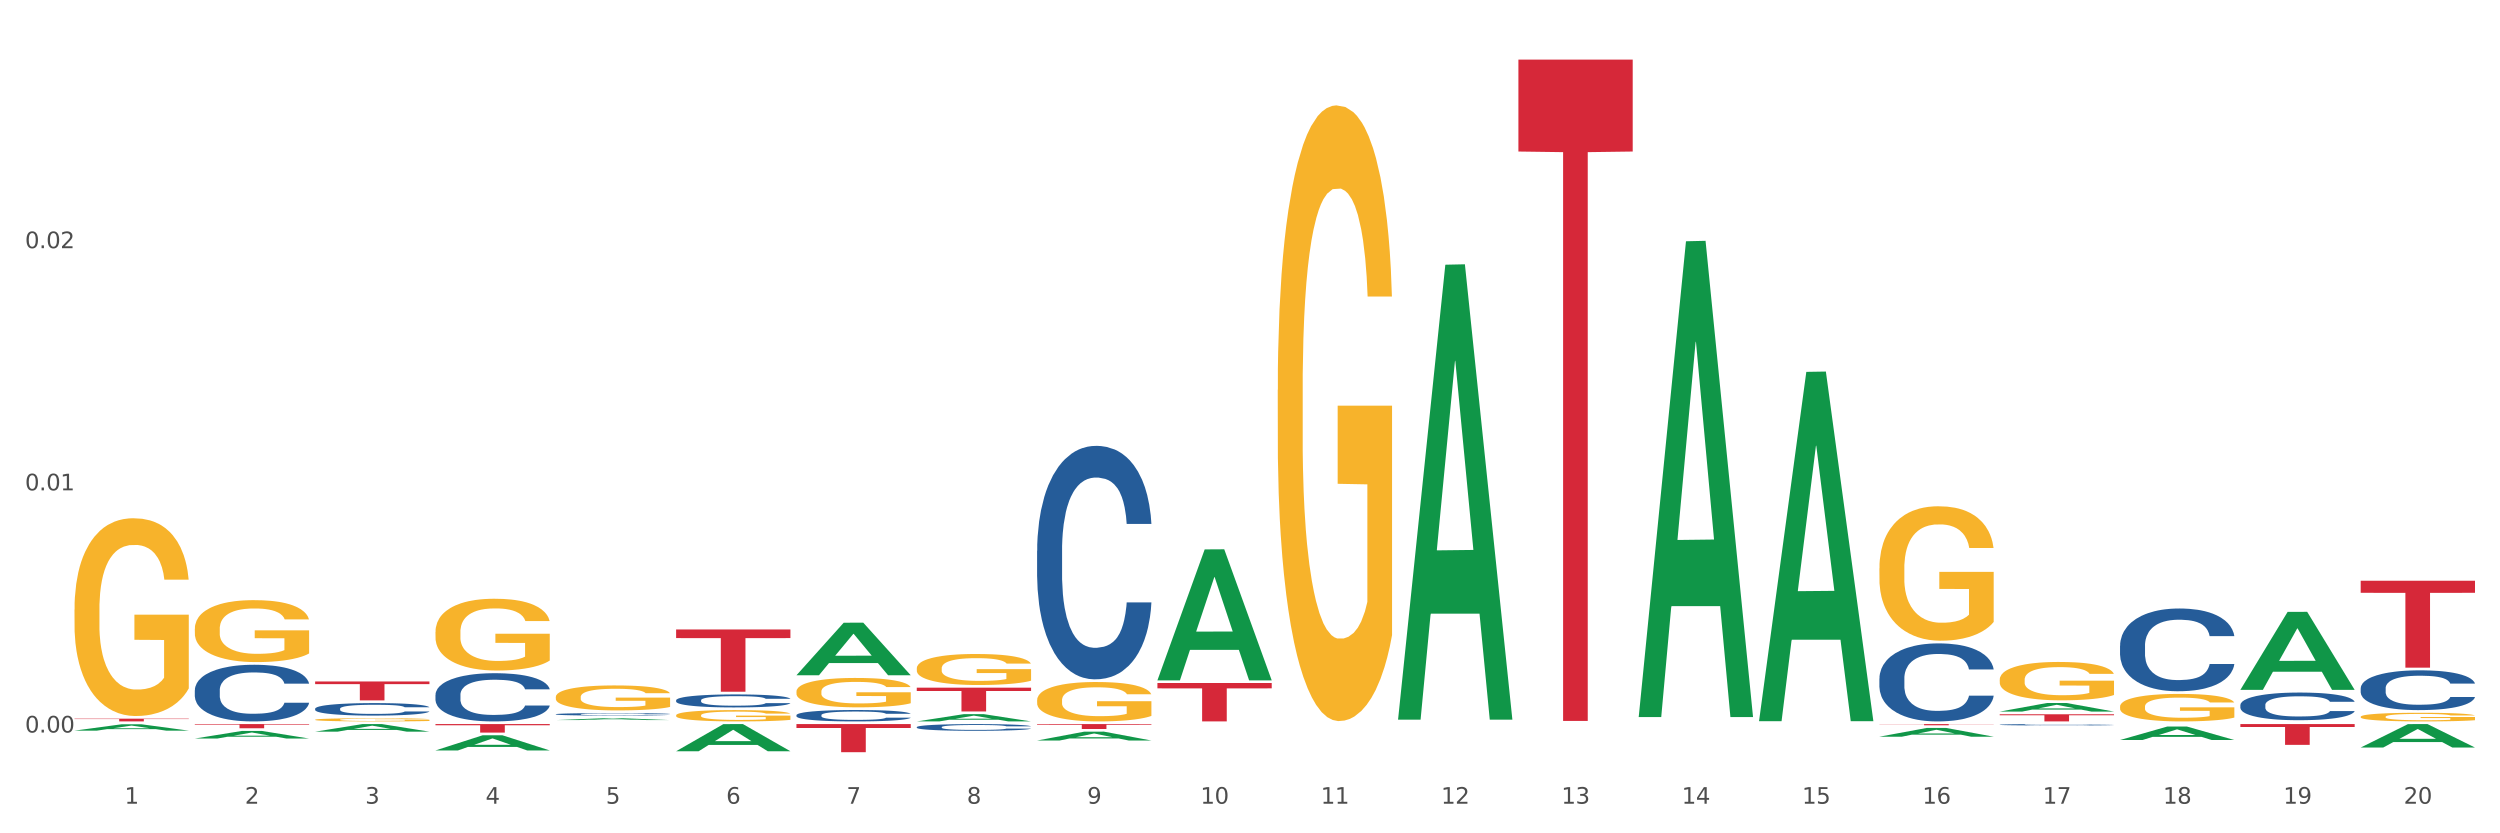 <?xml version="1.0" encoding="utf-8" standalone="no"?>
<!DOCTYPE svg PUBLIC "-//W3C//DTD SVG 1.1//EN"
  "http://www.w3.org/Graphics/SVG/1.1/DTD/svg11.dtd">
<svg xmlns:xlink="http://www.w3.org/1999/xlink" width="1080pt" height="360pt" viewBox="0 0 1080 360" xmlns="http://www.w3.org/2000/svg" version="1.1">
 <rect x="0" y="0" width="1080" height="360" fill="#333333" stroke="none"/>
 <defs>
  <style type="text/css">*{stroke-linejoin: round; stroke-linecap: butt}</style>
 </defs>
 <g id="figure_1">
  <g id="patch_1">
   <path d="M 0 360 
L 1080 360 
L 1080 0 
L 0 0 
z
" style="fill: #ffffff; stroke: #ffffff; stroke-linejoin: miter"/>
  </g>
  <g id="axes_1">
   <g id="matplotlib.axis_1">
    <g id="xtick_1">
     <g id="text_1">
      <!-- 1 -->
      <g style="fill: #4d4d4d" transform="translate(53.812 347.204) scale(0.096 -0.096)">
       <defs>
        <path id="DejaVuSans-31" d="M 794 531 
L 1825 531 
L 1825 4091 
L 703 3866 
L 703 4441 
L 1819 4666 
L 2450 4666 
L 2450 531 
L 3481 531 
L 3481 0 
L 794 0 
L 794 531 
z
" transform="scale(0.016)"/>
       </defs>
       <use xlink:href="#DejaVuSans-31"/>
      </g>
     </g>
    </g>
    <g id="xtick_2">
     <g id="text_2">
      <!-- 2 -->
      <g style="fill: #4d4d4d" transform="translate(105.793 347.204) scale(0.096 -0.096)">
       <defs>
        <path id="DejaVuSans-32" d="M 1228 531 
L 3431 531 
L 3431 0 
L 469 0 
L 469 531 
Q 828 903 1448 1529 
Q 2069 2156 2228 2338 
Q 2531 2678 2651 2914 
Q 2772 3150 2772 3378 
Q 2772 3750 2511 3984 
Q 2250 4219 1831 4219 
Q 1534 4219 1204 4116 
Q 875 4013 500 3803 
L 500 4441 
Q 881 4594 1212 4672 
Q 1544 4750 1819 4750 
Q 2544 4750 2975 4387 
Q 3406 4025 3406 3419 
Q 3406 3131 3298 2873 
Q 3191 2616 2906 2266 
Q 2828 2175 2409 1742 
Q 1991 1309 1228 531 
z
" transform="scale(0.016)"/>
       </defs>
       <use xlink:href="#DejaVuSans-32"/>
      </g>
     </g>
    </g>
    <g id="xtick_3">
     <g id="text_3">
      <!-- 3 -->
      <g style="fill: #4d4d4d" transform="translate(157.774 347.204) scale(0.096 -0.096)">
       <defs>
        <path id="DejaVuSans-33" d="M 2597 2516 
Q 3050 2419 3304 2112 
Q 3559 1806 3559 1356 
Q 3559 666 3084 287 
Q 2609 -91 1734 -91 
Q 1441 -91 1130 -33 
Q 819 25 488 141 
L 488 750 
Q 750 597 1062 519 
Q 1375 441 1716 441 
Q 2309 441 2620 675 
Q 2931 909 2931 1356 
Q 2931 1769 2642 2001 
Q 2353 2234 1838 2234 
L 1294 2234 
L 1294 2753 
L 1863 2753 
Q 2328 2753 2575 2939 
Q 2822 3125 2822 3475 
Q 2822 3834 2567 4026 
Q 2313 4219 1838 4219 
Q 1578 4219 1281 4162 
Q 984 4106 628 3988 
L 628 4550 
Q 988 4650 1302 4700 
Q 1616 4750 1894 4750 
Q 2613 4750 3031 4423 
Q 3450 4097 3450 3541 
Q 3450 3153 3228 2886 
Q 3006 2619 2597 2516 
z
" transform="scale(0.016)"/>
       </defs>
       <use xlink:href="#DejaVuSans-33"/>
      </g>
     </g>
    </g>
    <g id="xtick_4">
     <g id="text_4">
      <!-- 4 -->
      <g style="fill: #4d4d4d" transform="translate(209.756 347.204) scale(0.096 -0.096)">
       <defs>
        <path id="DejaVuSans-34" d="M 2419 4116 
L 825 1625 
L 2419 1625 
L 2419 4116 
z
M 2253 4666 
L 3047 4666 
L 3047 1625 
L 3713 1625 
L 3713 1100 
L 3047 1100 
L 3047 0 
L 2419 0 
L 2419 1100 
L 313 1100 
L 313 1709 
L 2253 4666 
z
" transform="scale(0.016)"/>
       </defs>
       <use xlink:href="#DejaVuSans-34"/>
      </g>
     </g>
    </g>
    <g id="xtick_5">
     <g id="text_5">
      <!-- 5 -->
      <g style="fill: #4d4d4d" transform="translate(261.737 347.204) scale(0.096 -0.096)">
       <defs>
        <path id="DejaVuSans-35" d="M 691 4666 
L 3169 4666 
L 3169 4134 
L 1269 4134 
L 1269 2991 
Q 1406 3038 1543 3061 
Q 1681 3084 1819 3084 
Q 2600 3084 3056 2656 
Q 3513 2228 3513 1497 
Q 3513 744 3044 326 
Q 2575 -91 1722 -91 
Q 1428 -91 1123 -41 
Q 819 9 494 109 
L 494 744 
Q 775 591 1075 516 
Q 1375 441 1709 441 
Q 2250 441 2565 725 
Q 2881 1009 2881 1497 
Q 2881 1984 2565 2268 
Q 2250 2553 1709 2553 
Q 1456 2553 1204 2497 
Q 953 2441 691 2322 
L 691 4666 
z
" transform="scale(0.016)"/>
       </defs>
       <use xlink:href="#DejaVuSans-35"/>
      </g>
     </g>
    </g>
    <g id="xtick_6">
     <g id="text_6">
      <!-- 6 -->
      <g style="fill: #4d4d4d" transform="translate(313.718 347.204) scale(0.096 -0.096)">
       <defs>
        <path id="DejaVuSans-36" d="M 2113 2584 
Q 1688 2584 1439 2293 
Q 1191 2003 1191 1497 
Q 1191 994 1439 701 
Q 1688 409 2113 409 
Q 2538 409 2786 701 
Q 3034 994 3034 1497 
Q 3034 2003 2786 2293 
Q 2538 2584 2113 2584 
z
M 3366 4563 
L 3366 3988 
Q 3128 4100 2886 4159 
Q 2644 4219 2406 4219 
Q 1781 4219 1451 3797 
Q 1122 3375 1075 2522 
Q 1259 2794 1537 2939 
Q 1816 3084 2150 3084 
Q 2853 3084 3261 2657 
Q 3669 2231 3669 1497 
Q 3669 778 3244 343 
Q 2819 -91 2113 -91 
Q 1303 -91 875 529 
Q 447 1150 447 2328 
Q 447 3434 972 4092 
Q 1497 4750 2381 4750 
Q 2619 4750 2861 4703 
Q 3103 4656 3366 4563 
z
" transform="scale(0.016)"/>
       </defs>
       <use xlink:href="#DejaVuSans-36"/>
      </g>
     </g>
    </g>
    <g id="xtick_7">
     <g id="text_7">
      <!-- 7 -->
      <g style="fill: #4d4d4d" transform="translate(365.699 347.204) scale(0.096 -0.096)">
       <defs>
        <path id="DejaVuSans-37" d="M 525 4666 
L 3525 4666 
L 3525 4397 
L 1831 0 
L 1172 0 
L 2766 4134 
L 525 4134 
L 525 4666 
z
" transform="scale(0.016)"/>
       </defs>
       <use xlink:href="#DejaVuSans-37"/>
      </g>
     </g>
    </g>
    <g id="xtick_8">
     <g id="text_8">
      <!-- 8 -->
      <g style="fill: #4d4d4d" transform="translate(417.68 347.204) scale(0.096 -0.096)">
       <defs>
        <path id="DejaVuSans-38" d="M 2034 2216 
Q 1584 2216 1326 1975 
Q 1069 1734 1069 1313 
Q 1069 891 1326 650 
Q 1584 409 2034 409 
Q 2484 409 2743 651 
Q 3003 894 3003 1313 
Q 3003 1734 2745 1975 
Q 2488 2216 2034 2216 
z
M 1403 2484 
Q 997 2584 770 2862 
Q 544 3141 544 3541 
Q 544 4100 942 4425 
Q 1341 4750 2034 4750 
Q 2731 4750 3128 4425 
Q 3525 4100 3525 3541 
Q 3525 3141 3298 2862 
Q 3072 2584 2669 2484 
Q 3125 2378 3379 2068 
Q 3634 1759 3634 1313 
Q 3634 634 3220 271 
Q 2806 -91 2034 -91 
Q 1263 -91 848 271 
Q 434 634 434 1313 
Q 434 1759 690 2068 
Q 947 2378 1403 2484 
z
M 1172 3481 
Q 1172 3119 1398 2916 
Q 1625 2713 2034 2713 
Q 2441 2713 2670 2916 
Q 2900 3119 2900 3481 
Q 2900 3844 2670 4047 
Q 2441 4250 2034 4250 
Q 1625 4250 1398 4047 
Q 1172 3844 1172 3481 
z
" transform="scale(0.016)"/>
       </defs>
       <use xlink:href="#DejaVuSans-38"/>
      </g>
     </g>
    </g>
    <g id="xtick_9">
     <g id="text_9">
      <!-- 9 -->
      <g style="fill: #4d4d4d" transform="translate(469.662 347.204) scale(0.096 -0.096)">
       <defs>
        <path id="DejaVuSans-39" d="M 703 97 
L 703 672 
Q 941 559 1184 500 
Q 1428 441 1663 441 
Q 2288 441 2617 861 
Q 2947 1281 2994 2138 
Q 2813 1869 2534 1725 
Q 2256 1581 1919 1581 
Q 1219 1581 811 2004 
Q 403 2428 403 3163 
Q 403 3881 828 4315 
Q 1253 4750 1959 4750 
Q 2769 4750 3195 4129 
Q 3622 3509 3622 2328 
Q 3622 1225 3098 567 
Q 2575 -91 1691 -91 
Q 1453 -91 1209 -44 
Q 966 3 703 97 
z
M 1959 2075 
Q 2384 2075 2632 2365 
Q 2881 2656 2881 3163 
Q 2881 3666 2632 3958 
Q 2384 4250 1959 4250 
Q 1534 4250 1286 3958 
Q 1038 3666 1038 3163 
Q 1038 2656 1286 2365 
Q 1534 2075 1959 2075 
z
" transform="scale(0.016)"/>
       </defs>
       <use xlink:href="#DejaVuSans-39"/>
      </g>
     </g>
    </g>
    <g id="xtick_10">
     <g id="text_10">
      <!-- 10 -->
      <g style="fill: #4d4d4d" transform="translate(518.589 347.204) scale(0.096 -0.096)">
       <defs>
        <path id="DejaVuSans-30" d="M 2034 4250 
Q 1547 4250 1301 3770 
Q 1056 3291 1056 2328 
Q 1056 1369 1301 889 
Q 1547 409 2034 409 
Q 2525 409 2770 889 
Q 3016 1369 3016 2328 
Q 3016 3291 2770 3770 
Q 2525 4250 2034 4250 
z
M 2034 4750 
Q 2819 4750 3233 4129 
Q 3647 3509 3647 2328 
Q 3647 1150 3233 529 
Q 2819 -91 2034 -91 
Q 1250 -91 836 529 
Q 422 1150 422 2328 
Q 422 3509 836 4129 
Q 1250 4750 2034 4750 
z
" transform="scale(0.016)"/>
       </defs>
       <use xlink:href="#DejaVuSans-31"/>
       <use xlink:href="#DejaVuSans-30" transform="translate(63.623 0)"/>
      </g>
     </g>
    </g>
    <g id="xtick_11">
     <g id="text_11">
      <!-- 11 -->
      <g style="fill: #4d4d4d" transform="translate(570.57 347.204) scale(0.096 -0.096)">
       <use xlink:href="#DejaVuSans-31"/>
       <use xlink:href="#DejaVuSans-31" transform="translate(63.623 0)"/>
      </g>
     </g>
    </g>
    <g id="xtick_12">
     <g id="text_12">
      <!-- 12 -->
      <g style="fill: #4d4d4d" transform="translate(622.551 347.204) scale(0.096 -0.096)">
       <use xlink:href="#DejaVuSans-31"/>
       <use xlink:href="#DejaVuSans-32" transform="translate(63.623 0)"/>
      </g>
     </g>
    </g>
    <g id="xtick_13">
     <g id="text_13">
      <!-- 13 -->
      <g style="fill: #4d4d4d" transform="translate(674.533 347.204) scale(0.096 -0.096)">
       <use xlink:href="#DejaVuSans-31"/>
       <use xlink:href="#DejaVuSans-33" transform="translate(63.623 0)"/>
      </g>
     </g>
    </g>
    <g id="xtick_14">
     <g id="text_14">
      <!-- 14 -->
      <g style="fill: #4d4d4d" transform="translate(726.514 347.204) scale(0.096 -0.096)">
       <use xlink:href="#DejaVuSans-31"/>
       <use xlink:href="#DejaVuSans-34" transform="translate(63.623 0)"/>
      </g>
     </g>
    </g>
    <g id="xtick_15">
     <g id="text_15">
      <!-- 15 -->
      <g style="fill: #4d4d4d" transform="translate(778.495 347.204) scale(0.096 -0.096)">
       <use xlink:href="#DejaVuSans-31"/>
       <use xlink:href="#DejaVuSans-35" transform="translate(63.623 0)"/>
      </g>
     </g>
    </g>
    <g id="xtick_16">
     <g id="text_16">
      <!-- 16 -->
      <g style="fill: #4d4d4d" transform="translate(830.476 347.204) scale(0.096 -0.096)">
       <use xlink:href="#DejaVuSans-31"/>
       <use xlink:href="#DejaVuSans-36" transform="translate(63.623 0)"/>
      </g>
     </g>
    </g>
    <g id="xtick_17">
     <g id="text_17">
      <!-- 17 -->
      <g style="fill: #4d4d4d" transform="translate(882.457 347.204) scale(0.096 -0.096)">
       <use xlink:href="#DejaVuSans-31"/>
       <use xlink:href="#DejaVuSans-37" transform="translate(63.623 0)"/>
      </g>
     </g>
    </g>
    <g id="xtick_18">
     <g id="text_18">
      <!-- 18 -->
      <g style="fill: #4d4d4d" transform="translate(934.439 347.204) scale(0.096 -0.096)">
       <use xlink:href="#DejaVuSans-31"/>
       <use xlink:href="#DejaVuSans-38" transform="translate(63.623 0)"/>
      </g>
     </g>
    </g>
    <g id="xtick_19">
     <g id="text_19">
      <!-- 19 -->
      <g style="fill: #4d4d4d" transform="translate(986.42 347.204) scale(0.096 -0.096)">
       <use xlink:href="#DejaVuSans-31"/>
       <use xlink:href="#DejaVuSans-39" transform="translate(63.623 0)"/>
      </g>
     </g>
    </g>
    <g id="xtick_20">
     <g id="text_20">
      <!-- 20 -->
      <g style="fill: #4d4d4d" transform="translate(1038.401 347.204) scale(0.096 -0.096)">
       <use xlink:href="#DejaVuSans-32"/>
       <use xlink:href="#DejaVuSans-30" transform="translate(63.623 0)"/>
      </g>
     </g>
    </g>
    <g id="xtick_21"/>
    <g id="xtick_22"/>
    <g id="xtick_23"/>
    <g id="xtick_24"/>
    <g id="xtick_25"/>
    <g id="xtick_26"/>
    <g id="xtick_27"/>
    <g id="xtick_28"/>
    <g id="xtick_29"/>
    <g id="xtick_30"/>
    <g id="xtick_31"/>
    <g id="xtick_32"/>
    <g id="xtick_33"/>
    <g id="xtick_34"/>
    <g id="xtick_35"/>
    <g id="xtick_36"/>
    <g id="xtick_37"/>
    <g id="xtick_38"/>
    <g id="xtick_39"/>
   </g>
   <g id="matplotlib.axis_2">
    <g id="ytick_1">
     <g id="text_21">
      <!-- 0.00 -->
      <g style="fill: #4d4d4d" transform="translate(10.8 316.452) scale(0.096 -0.096)">
       <defs>
        <path id="DejaVuSans-2e" d="M 684 794 
L 1344 794 
L 1344 0 
L 684 0 
L 684 794 
z
" transform="scale(0.016)"/>
       </defs>
       <use xlink:href="#DejaVuSans-30"/>
       <use xlink:href="#DejaVuSans-2e" transform="translate(63.623 0)"/>
       <use xlink:href="#DejaVuSans-30" transform="translate(95.41 0)"/>
       <use xlink:href="#DejaVuSans-30" transform="translate(159.033 0)"/>
      </g>
     </g>
    </g>
    <g id="ytick_2">
     <g id="text_22">
      <!-- 0.01 -->
      <g style="fill: #4d4d4d" transform="translate(10.8 211.834) scale(0.096 -0.096)">
       <use xlink:href="#DejaVuSans-30"/>
       <use xlink:href="#DejaVuSans-2e" transform="translate(63.623 0)"/>
       <use xlink:href="#DejaVuSans-30" transform="translate(95.41 0)"/>
       <use xlink:href="#DejaVuSans-31" transform="translate(159.033 0)"/>
      </g>
     </g>
    </g>
    <g id="ytick_3">
     <g id="text_23">
      <!-- 0.02 -->
      <g style="fill: #4d4d4d" transform="translate(10.8 107.216) scale(0.096 -0.096)">
       <use xlink:href="#DejaVuSans-30"/>
       <use xlink:href="#DejaVuSans-2e" transform="translate(63.623 0)"/>
       <use xlink:href="#DejaVuSans-30" transform="translate(95.41 0)"/>
       <use xlink:href="#DejaVuSans-32" transform="translate(159.033 0)"/>
      </g>
     </g>
    </g>
    <g id="ytick_4"/>
    <g id="ytick_5"/>
    <g id="ytick_6"/>
   </g>
   <g id="PolyCollection_1">
    <path d="M 32.175 315.63 
L 32.226 315.628 
L 52.59 312.879 
L 61.041 312.876 
L 81.557 315.635 
L 71.783 315.635 
L 67.353 314.993 
L 46.328 314.993 
L 46.175 315.003 
L 41.899 315.635 
L 32.175 315.635 
L 32.175 315.63 
L 48.975 314.609 
L 64.706 314.607 
L 56.917 313.464 
L 56.815 313.459 
L 56.713 313.467 
L 48.924 314.607 
L 48.975 314.609 
L 32.175 315.63 
z
" clip-path="url(#p99612dffa7)" style="fill: #109648"/>
    <path d="M 32.175 263.363 
L 32.233 263.285 
L 32.233 260.475 
L 32.35 258.056 
L 32.933 252.203 
L 33.807 247.365 
L 34.449 244.79 
L 35.09 242.683 
L 35.848 240.576 
L 36.781 238.391 
L 38.472 235.191 
L 39.521 233.553 
L 40.804 231.836 
L 43.136 229.339 
L 44.827 227.934 
L 46.576 226.763 
L 49.433 225.359 
L 51.298 224.734 
L 53.28 224.266 
L 55.671 223.954 
L 57.478 223.876 
L 61.443 224.11 
L 64.824 224.812 
L 66.457 225.359 
L 68.556 226.295 
L 69.663 226.919 
L 71.471 228.168 
L 73.337 229.807 
L 74.619 231.211 
L 76.543 233.865 
L 78.001 236.518 
L 79.342 239.795 
L 80.041 242.059 
L 80.566 244.166 
L 81.032 246.585 
L 81.499 250.409 
L 71.004 250.409 
L 70.596 247.677 
L 69.955 245.102 
L 69.022 242.605 
L 68.206 241.044 
L 66.807 239.093 
L 65.524 237.845 
L 64.183 236.908 
L 62.551 236.128 
L 61.268 235.738 
L 59.461 235.425 
L 55.904 235.503 
L 53.514 236.128 
L 51.881 236.908 
L 50.832 237.61 
L 49.899 238.391 
L 48.849 239.483 
L 47.625 241.122 
L 46.751 242.605 
L 45.876 244.478 
L 45.176 246.351 
L 44.535 248.536 
L 44.01 250.877 
L 43.602 253.296 
L 43.252 256.261 
L 42.961 261.178 
L 42.961 271.869 
L 43.078 274.288 
L 43.369 277.487 
L 43.719 279.907 
L 44.302 282.794 
L 44.827 284.745 
L 45.818 287.554 
L 46.926 289.895 
L 47.8 291.378 
L 48.675 292.627 
L 50.19 294.343 
L 51.881 295.748 
L 53.339 296.606 
L 55.321 297.387 
L 56.662 297.699 
L 57.828 297.855 
L 60.685 297.855 
L 62.725 297.621 
L 64.999 297.075 
L 66.748 296.372 
L 68.206 295.514 
L 69.838 294.109 
L 70.888 292.783 
L 70.888 276.473 
L 58.061 276.395 
L 58.061 265.548 
L 81.557 265.548 
L 81.557 297.387 
L 80.566 299.026 
L 79.458 300.508 
L 78.292 301.835 
L 76.543 303.474 
L 74.444 305.034 
L 72.579 306.127 
L 70.596 307.063 
L 68.264 307.922 
L 65.232 308.702 
L 63.367 309.014 
L 61.035 309.248 
L 58.294 309.327 
L 55.904 309.17 
L 53.572 308.78 
L 51.123 308.078 
L 48.733 307.063 
L 46.926 306.049 
L 45.118 304.8 
L 43.194 303.162 
L 41.678 301.601 
L 40.512 300.196 
L 39.23 298.401 
L 37.83 296.06 
L 36.781 293.953 
L 35.848 291.768 
L 34.857 288.959 
L 34.157 286.54 
L 33.458 283.496 
L 33.05 281.233 
L 32.583 277.722 
L 32.233 272.805 
L 32.175 263.363 
z
" clip-path="url(#p99612dffa7)" style="fill: #f7b32b"/>
    <path d="M 1019.818 250.875 
L 1069.2 250.875 
L 1069.2 256.094 
L 1049.775 256.13 
L 1049.775 288.434 
L 1039.126 288.434 
L 1039.126 256.13 
L 1019.818 256.094 
L 1019.818 250.91 
L 1019.818 250.875 
z
" clip-path="url(#p99612dffa7)" style="fill: #d62839"/>
    <path d="M 967.837 312.804 
L 1017.219 312.804 
L 1017.219 314.05 
L 997.794 314.059 
L 997.794 321.77 
L 987.145 321.77 
L 987.145 314.059 
L 967.837 314.05 
L 967.837 312.813 
L 967.837 312.804 
z
" clip-path="url(#p99612dffa7)" style="fill: #d62839"/>
    <path d="M 863.874 308.551 
L 913.256 308.551 
L 913.256 308.983 
L 893.831 308.986 
L 893.831 311.656 
L 883.182 311.656 
L 883.182 308.986 
L 863.874 308.983 
L 863.874 308.554 
L 863.874 308.551 
z
" clip-path="url(#p99612dffa7)" style="fill: #d62839"/>
    <path d="M 811.893 312.804 
L 861.275 312.804 
L 861.275 312.877 
L 841.85 312.878 
L 841.85 313.327 
L 831.201 313.327 
L 831.201 312.878 
L 811.893 312.877 
L 811.893 312.805 
L 811.893 312.804 
z
" clip-path="url(#p99612dffa7)" style="fill: #d62839"/>
    <path d="M 655.949 25.759 
L 705.332 25.759 
L 705.332 65.46 
L 685.906 65.729 
L 685.906 311.445 
L 675.258 311.445 
L 675.258 65.729 
L 655.949 65.46 
L 655.949 26.028 
L 655.949 25.759 
z
" clip-path="url(#p99612dffa7)" style="fill: #d62839"/>
    <path d="M 500.006 295.067 
L 549.388 295.067 
L 549.388 297.373 
L 529.963 297.388 
L 529.963 311.656 
L 519.314 311.656 
L 519.314 297.388 
L 500.006 297.373 
L 500.006 295.083 
L 500.006 295.067 
z
" clip-path="url(#p99612dffa7)" style="fill: #d62839"/>
    <path d="M 448.025 312.804 
L 497.407 312.804 
L 497.407 313.098 
L 477.982 313.1 
L 477.982 314.917 
L 467.333 314.917 
L 467.333 313.1 
L 448.025 313.098 
L 448.025 312.806 
L 448.025 312.804 
z
" clip-path="url(#p99612dffa7)" style="fill: #d62839"/>
    <path d="M 396.043 297.078 
L 445.426 297.078 
L 445.426 298.505 
L 426 298.515 
L 426 307.345 
L 415.352 307.345 
L 415.352 298.515 
L 396.043 298.505 
L 396.043 297.088 
L 396.043 297.078 
z
" clip-path="url(#p99612dffa7)" style="fill: #d62839"/>
    <path d="M 344.062 312.804 
L 393.444 312.804 
L 393.444 314.492 
L 374.019 314.504 
L 374.019 324.95 
L 363.37 324.95 
L 363.37 314.504 
L 344.062 314.492 
L 344.062 312.816 
L 344.062 312.804 
z
" clip-path="url(#p99612dffa7)" style="fill: #d62839"/>
    <path d="M 292.081 271.915 
L 341.463 271.915 
L 341.463 275.656 
L 322.038 275.682 
L 322.038 298.84 
L 311.389 298.84 
L 311.389 275.682 
L 292.081 275.656 
L 292.081 271.94 
L 292.081 271.915 
z
" clip-path="url(#p99612dffa7)" style="fill: #d62839"/>
    <path d="M 188.119 312.804 
L 237.501 312.804 
L 237.501 313.315 
L 218.076 313.318 
L 218.076 316.475 
L 207.427 316.475 
L 207.427 313.318 
L 188.119 313.315 
L 188.119 312.808 
L 188.119 312.804 
z
" clip-path="url(#p99612dffa7)" style="fill: #d62839"/>
    <path d="M 188.119 300.184 
L 188.177 300.165 
L 188.177 299.632 
L 188.352 298.909 
L 188.994 297.577 
L 189.811 296.569 
L 191.212 295.389 
L 191.971 294.894 
L 192.963 294.343 
L 195.006 293.448 
L 197.341 292.687 
L 198.976 292.269 
L 200.201 292.002 
L 202.945 291.527 
L 204.521 291.318 
L 206.155 291.146 
L 207.556 291.032 
L 209.891 290.899 
L 211.759 290.842 
L 213.919 290.823 
L 215.728 290.842 
L 218.121 290.918 
L 221.624 291.146 
L 222.966 291.279 
L 224.776 291.508 
L 226.644 291.812 
L 228.161 292.117 
L 229.912 292.554 
L 231.722 293.125 
L 233.473 293.848 
L 234.699 294.514 
L 235.691 295.218 
L 236.567 296.074 
L 237.209 297.006 
L 237.501 297.786 
L 226.819 297.786 
L 226.527 297.082 
L 225.943 296.321 
L 225.36 295.808 
L 224.717 295.389 
L 223.725 294.913 
L 222.85 294.609 
L 221.39 294.248 
L 220.048 294.019 
L 218.939 293.886 
L 217.596 293.772 
L 214.736 293.658 
L 212.693 293.658 
L 211.409 293.696 
L 209.833 293.791 
L 208.49 293.924 
L 206.914 294.152 
L 205.688 294.4 
L 204.463 294.723 
L 203.762 294.951 
L 202.711 295.37 
L 202.011 295.713 
L 201.077 296.302 
L 200.552 296.721 
L 199.618 297.805 
L 199.209 298.604 
L 199.034 299.156 
L 198.917 299.765 
L 198.917 302.733 
L 199.268 304.065 
L 199.559 304.636 
L 200.026 305.283 
L 200.902 306.12 
L 202.186 306.938 
L 203.529 307.528 
L 204.638 307.889 
L 205.688 308.155 
L 206.739 308.365 
L 208.023 308.555 
L 209.074 308.669 
L 210.65 308.783 
L 212.518 308.84 
L 213.977 308.84 
L 216.954 308.745 
L 218.297 308.65 
L 219.581 308.517 
L 220.982 308.308 
L 222.091 308.079 
L 222.733 307.908 
L 223.783 307.547 
L 224.601 307.166 
L 225.301 306.728 
L 225.768 306.348 
L 226.293 305.777 
L 226.702 305.13 
L 226.819 304.788 
L 237.501 304.788 
L 237.267 305.473 
L 236.859 306.139 
L 236.041 307.033 
L 235.399 307.547 
L 234.407 308.174 
L 233.356 308.707 
L 231.897 309.297 
L 230.555 309.735 
L 229.154 310.115 
L 227.636 310.458 
L 224.893 310.933 
L 223.9 311.066 
L 221.799 311.295 
L 220.164 311.428 
L 217.771 311.561 
L 215.32 311.637 
L 212.751 311.656 
L 210.475 311.618 
L 207.965 311.504 
L 206.389 311.39 
L 204.638 311.219 
L 202.595 310.952 
L 200.668 310.629 
L 198.859 310.248 
L 197.166 309.811 
L 195.59 309.316 
L 193.547 308.498 
L 192.029 307.699 
L 190.92 306.957 
L 190.162 306.329 
L 189.403 305.53 
L 188.994 304.978 
L 188.352 303.646 
L 188.119 302.41 
L 188.119 300.184 
z
" clip-path="url(#p99612dffa7)" style="fill: #255c99"/>
    <path d="M 136.137 294.399 
L 185.52 294.399 
L 185.52 295.537 
L 166.094 295.545 
L 166.094 302.584 
L 155.446 302.584 
L 155.446 295.545 
L 136.137 295.537 
L 136.137 294.407 
L 136.137 294.399 
z
" clip-path="url(#p99612dffa7)" style="fill: #d62839"/>
    <path d="M 32.175 310.475 
L 81.557 310.475 
L 81.557 310.639 
L 62.132 310.64 
L 62.132 311.656 
L 51.483 311.656 
L 51.483 310.64 
L 32.175 310.639 
L 32.175 310.476 
L 32.175 310.475 
z
" clip-path="url(#p99612dffa7)" style="fill: #d62839"/>
    <path d="M 84.156 298.175 
L 84.215 298.152 
L 84.215 297.526 
L 84.39 296.677 
L 85.032 295.112 
L 85.849 293.927 
L 87.25 292.541 
L 88.009 291.959 
L 89.001 291.311 
L 91.044 290.26 
L 93.379 289.366 
L 95.013 288.874 
L 96.239 288.561 
L 98.983 288.002 
L 100.559 287.756 
L 102.193 287.555 
L 103.594 287.421 
L 105.929 287.264 
L 107.797 287.197 
L 109.956 287.175 
L 111.766 287.197 
L 114.159 287.287 
L 117.661 287.555 
L 119.004 287.712 
L 120.813 287.98 
L 122.681 288.338 
L 124.199 288.695 
L 125.95 289.21 
L 127.76 289.88 
L 129.511 290.73 
L 130.737 291.512 
L 131.729 292.34 
L 132.604 293.346 
L 133.246 294.441 
L 133.538 295.358 
L 122.856 295.358 
L 122.565 294.531 
L 121.981 293.636 
L 121.397 293.033 
L 120.755 292.541 
L 119.763 291.982 
L 118.887 291.624 
L 117.428 291.199 
L 116.085 290.931 
L 114.976 290.775 
L 113.634 290.64 
L 110.774 290.506 
L 108.731 290.506 
L 107.446 290.551 
L 105.87 290.663 
L 104.528 290.819 
L 102.952 291.088 
L 101.726 291.378 
L 100.5 291.758 
L 99.8 292.027 
L 98.749 292.518 
L 98.049 292.921 
L 97.115 293.614 
L 96.589 294.106 
L 95.655 295.38 
L 95.247 296.319 
L 95.072 296.967 
L 94.955 297.683 
L 94.955 301.171 
L 95.305 302.736 
L 95.597 303.406 
L 96.064 304.167 
L 96.94 305.15 
L 98.224 306.112 
L 99.566 306.805 
L 100.675 307.229 
L 101.726 307.542 
L 102.777 307.788 
L 104.061 308.012 
L 105.112 308.146 
L 106.688 308.28 
L 108.555 308.347 
L 110.015 308.347 
L 112.992 308.236 
L 114.334 308.124 
L 115.618 307.967 
L 117.019 307.721 
L 118.128 307.453 
L 118.77 307.252 
L 119.821 306.827 
L 120.638 306.38 
L 121.339 305.866 
L 121.806 305.419 
L 122.331 304.748 
L 122.74 303.988 
L 122.856 303.585 
L 133.538 303.585 
L 133.305 304.39 
L 132.896 305.173 
L 132.079 306.223 
L 131.437 306.827 
L 130.445 307.565 
L 129.394 308.191 
L 127.935 308.884 
L 126.592 309.398 
L 125.191 309.845 
L 123.674 310.248 
L 120.93 310.807 
L 119.938 310.963 
L 117.836 311.231 
L 116.202 311.388 
L 113.809 311.544 
L 111.357 311.634 
L 108.789 311.656 
L 106.512 311.611 
L 104.002 311.477 
L 102.426 311.343 
L 100.675 311.142 
L 98.632 310.829 
L 96.706 310.449 
L 94.897 310.002 
L 93.204 309.488 
L 91.628 308.906 
L 89.585 307.945 
L 88.067 307.006 
L 86.958 306.134 
L 86.199 305.396 
L 85.44 304.457 
L 85.032 303.809 
L 84.39 302.244 
L 84.156 300.791 
L 84.156 298.175 
z
" clip-path="url(#p99612dffa7)" style="fill: #255c99"/>
    <path d="M 1019.818 297.304 
L 1019.876 297.288 
L 1019.876 296.849 
L 1020.051 296.252 
L 1020.693 295.154 
L 1021.511 294.322 
L 1022.912 293.349 
L 1023.67 292.941 
L 1024.663 292.485 
L 1026.706 291.748 
L 1029.041 291.12 
L 1030.675 290.775 
L 1031.901 290.555 
L 1034.644 290.163 
L 1036.22 289.99 
L 1037.855 289.849 
L 1039.256 289.754 
L 1041.59 289.645 
L 1043.458 289.598 
L 1045.618 289.582 
L 1047.427 289.598 
L 1049.821 289.66 
L 1053.323 289.849 
L 1054.666 289.959 
L 1056.475 290.147 
L 1058.343 290.398 
L 1059.861 290.649 
L 1061.612 291.01 
L 1063.421 291.481 
L 1065.172 292.077 
L 1066.398 292.627 
L 1067.39 293.207 
L 1068.266 293.914 
L 1068.908 294.683 
L 1069.2 295.326 
L 1058.518 295.326 
L 1058.226 294.745 
L 1057.642 294.118 
L 1057.059 293.694 
L 1056.417 293.349 
L 1055.424 292.956 
L 1054.549 292.705 
L 1053.09 292.407 
L 1051.747 292.219 
L 1050.638 292.109 
L 1049.295 292.015 
L 1046.435 291.92 
L 1044.392 291.92 
L 1043.108 291.952 
L 1041.532 292.03 
L 1040.189 292.14 
L 1038.613 292.328 
L 1037.388 292.532 
L 1036.162 292.799 
L 1035.461 292.988 
L 1034.411 293.333 
L 1033.71 293.615 
L 1032.776 294.102 
L 1032.251 294.447 
L 1031.317 295.342 
L 1030.908 296.001 
L 1030.733 296.456 
L 1030.617 296.958 
L 1030.617 299.407 
L 1030.967 300.505 
L 1031.259 300.976 
L 1031.726 301.51 
L 1032.601 302.2 
L 1033.885 302.875 
L 1035.228 303.362 
L 1036.337 303.66 
L 1037.388 303.88 
L 1038.438 304.052 
L 1039.722 304.209 
L 1040.773 304.304 
L 1042.349 304.398 
L 1044.217 304.445 
L 1045.676 304.445 
L 1048.653 304.366 
L 1049.996 304.288 
L 1051.28 304.178 
L 1052.681 304.005 
L 1053.79 303.817 
L 1054.432 303.676 
L 1055.483 303.378 
L 1056.3 303.064 
L 1057 302.703 
L 1057.467 302.389 
L 1057.993 301.918 
L 1058.401 301.384 
L 1058.518 301.102 
L 1069.2 301.102 
L 1068.967 301.667 
L 1068.558 302.216 
L 1067.741 302.954 
L 1067.099 303.378 
L 1066.106 303.896 
L 1065.056 304.335 
L 1063.596 304.822 
L 1062.254 305.183 
L 1060.853 305.496 
L 1059.335 305.779 
L 1056.592 306.171 
L 1055.599 306.281 
L 1053.498 306.469 
L 1051.864 306.579 
L 1049.47 306.689 
L 1047.019 306.752 
L 1044.451 306.768 
L 1042.174 306.736 
L 1039.664 306.642 
L 1038.088 306.548 
L 1036.337 306.407 
L 1034.294 306.187 
L 1032.368 305.92 
L 1030.558 305.606 
L 1028.865 305.245 
L 1027.289 304.837 
L 1025.246 304.162 
L 1023.729 303.503 
L 1022.62 302.891 
L 1021.861 302.373 
L 1021.102 301.714 
L 1020.693 301.259 
L 1020.051 300.16 
L 1019.818 299.14 
L 1019.818 297.304 
z
" clip-path="url(#p99612dffa7)" style="fill: #255c99"/>
    <path d="M 967.837 304.551 
L 967.895 304.54 
L 967.895 304.234 
L 968.07 303.819 
L 968.712 303.056 
L 969.529 302.477 
L 970.93 301.801 
L 971.689 301.517 
L 972.681 301.201 
L 974.724 300.688 
L 977.059 300.252 
L 978.694 300.012 
L 979.92 299.859 
L 982.663 299.586 
L 984.239 299.466 
L 985.873 299.368 
L 987.274 299.302 
L 989.609 299.226 
L 991.477 299.193 
L 993.637 299.182 
L 995.446 299.193 
L 997.84 299.237 
L 1001.342 299.368 
L 1002.684 299.444 
L 1004.494 299.575 
L 1006.362 299.75 
L 1007.879 299.924 
L 1009.631 300.175 
L 1011.44 300.503 
L 1013.191 300.917 
L 1014.417 301.299 
L 1015.409 301.703 
L 1016.285 302.194 
L 1016.927 302.728 
L 1017.219 303.176 
L 1006.537 303.176 
L 1006.245 302.772 
L 1005.661 302.336 
L 1005.078 302.041 
L 1004.435 301.801 
L 1003.443 301.528 
L 1002.568 301.354 
L 1001.108 301.146 
L 999.766 301.015 
L 998.657 300.939 
L 997.314 300.874 
L 994.454 300.808 
L 992.411 300.808 
L 991.127 300.83 
L 989.551 300.884 
L 988.208 300.961 
L 986.632 301.092 
L 985.406 301.234 
L 984.181 301.419 
L 983.48 301.55 
L 982.429 301.79 
L 981.729 301.986 
L 980.795 302.325 
L 980.27 302.565 
L 979.336 303.187 
L 978.927 303.645 
L 978.752 303.961 
L 978.635 304.31 
L 978.635 306.013 
L 978.986 306.776 
L 979.277 307.104 
L 979.744 307.475 
L 980.62 307.955 
L 981.904 308.424 
L 983.247 308.762 
L 984.356 308.969 
L 985.406 309.122 
L 986.457 309.242 
L 987.741 309.351 
L 988.792 309.417 
L 990.368 309.482 
L 992.236 309.515 
L 993.695 309.515 
L 996.672 309.46 
L 998.015 309.406 
L 999.299 309.33 
L 1000.7 309.209 
L 1001.809 309.079 
L 1002.451 308.98 
L 1003.502 308.773 
L 1004.319 308.555 
L 1005.019 308.304 
L 1005.486 308.086 
L 1006.012 307.758 
L 1006.42 307.387 
L 1006.537 307.191 
L 1017.219 307.191 
L 1016.985 307.584 
L 1016.577 307.966 
L 1015.76 308.478 
L 1015.117 308.773 
L 1014.125 309.133 
L 1013.074 309.439 
L 1011.615 309.777 
L 1010.273 310.028 
L 1008.872 310.246 
L 1007.354 310.442 
L 1004.611 310.715 
L 1003.618 310.792 
L 1001.517 310.923 
L 999.883 310.999 
L 997.489 311.075 
L 995.038 311.119 
L 992.469 311.13 
L 990.193 311.108 
L 987.683 311.043 
L 986.107 310.977 
L 984.356 310.879 
L 982.313 310.726 
L 980.386 310.541 
L 978.577 310.322 
L 976.884 310.071 
L 975.308 309.788 
L 973.265 309.319 
L 971.748 308.86 
L 970.638 308.435 
L 969.88 308.075 
L 969.121 307.616 
L 968.712 307.3 
L 968.07 306.536 
L 967.837 305.827 
L 967.837 304.551 
z
" clip-path="url(#p99612dffa7)" style="fill: #255c99"/>
    <path d="M 915.855 278.934 
L 915.914 278.901 
L 915.914 277.987 
L 916.089 276.746 
L 916.731 274.46 
L 917.548 272.73 
L 918.949 270.705 
L 919.708 269.856 
L 920.7 268.91 
L 922.743 267.375 
L 925.078 266.069 
L 926.713 265.351 
L 927.938 264.894 
L 930.682 264.077 
L 932.258 263.718 
L 933.892 263.424 
L 935.293 263.228 
L 937.628 263 
L 939.496 262.902 
L 941.656 262.869 
L 943.465 262.902 
L 945.858 263.032 
L 949.361 263.424 
L 950.703 263.653 
L 952.513 264.045 
L 954.381 264.567 
L 955.898 265.089 
L 957.649 265.84 
L 959.459 266.82 
L 961.21 268.061 
L 962.436 269.203 
L 963.428 270.412 
L 964.304 271.881 
L 964.946 273.481 
L 965.238 274.819 
L 954.556 274.819 
L 954.264 273.611 
L 953.68 272.305 
L 953.096 271.424 
L 952.454 270.705 
L 951.462 269.889 
L 950.586 269.367 
L 949.127 268.746 
L 947.785 268.355 
L 946.676 268.126 
L 945.333 267.93 
L 942.473 267.734 
L 940.43 267.734 
L 939.146 267.799 
L 937.57 267.963 
L 936.227 268.191 
L 934.651 268.583 
L 933.425 269.008 
L 932.199 269.563 
L 931.499 269.954 
L 930.448 270.673 
L 929.748 271.26 
L 928.814 272.273 
L 928.289 272.991 
L 927.355 274.852 
L 926.946 276.223 
L 926.771 277.17 
L 926.654 278.215 
L 926.654 283.309 
L 927.004 285.594 
L 927.296 286.574 
L 927.763 287.684 
L 928.639 289.121 
L 929.923 290.525 
L 931.265 291.537 
L 932.375 292.157 
L 933.425 292.614 
L 934.476 292.974 
L 935.76 293.3 
L 936.811 293.496 
L 938.387 293.692 
L 940.255 293.79 
L 941.714 293.79 
L 944.691 293.627 
L 946.033 293.463 
L 947.318 293.235 
L 948.719 292.876 
L 949.828 292.484 
L 950.47 292.19 
L 951.52 291.57 
L 952.338 290.916 
L 953.038 290.166 
L 953.505 289.512 
L 954.03 288.533 
L 954.439 287.423 
L 954.556 286.835 
L 965.238 286.835 
L 965.004 288.011 
L 964.596 289.153 
L 963.778 290.688 
L 963.136 291.57 
L 962.144 292.647 
L 961.093 293.561 
L 959.634 294.573 
L 958.291 295.324 
L 956.89 295.977 
L 955.373 296.565 
L 952.629 297.381 
L 951.637 297.61 
L 949.536 298.002 
L 947.901 298.23 
L 945.508 298.459 
L 943.056 298.59 
L 940.488 298.622 
L 938.212 298.557 
L 935.702 298.361 
L 934.126 298.165 
L 932.375 297.871 
L 930.332 297.414 
L 928.405 296.859 
L 926.596 296.206 
L 924.903 295.455 
L 923.327 294.606 
L 921.284 293.202 
L 919.766 291.831 
L 918.657 290.557 
L 917.898 289.48 
L 917.14 288.108 
L 916.731 287.162 
L 916.089 284.876 
L 915.855 282.754 
L 915.855 278.934 
z
" clip-path="url(#p99612dffa7)" style="fill: #255c99"/>
    <path d="M 863.874 313.071 
L 863.933 313.071 
L 863.933 313.056 
L 864.108 313.035 
L 864.75 312.997 
L 865.567 312.968 
L 866.968 312.935 
L 867.727 312.921 
L 868.719 312.905 
L 870.762 312.879 
L 873.097 312.858 
L 874.731 312.846 
L 875.957 312.838 
L 878.701 312.824 
L 880.277 312.818 
L 881.911 312.814 
L 883.312 312.81 
L 885.647 312.807 
L 887.515 312.805 
L 889.674 312.804 
L 891.484 312.805 
L 893.877 312.807 
L 897.379 312.814 
L 898.722 312.817 
L 900.531 312.824 
L 902.399 312.833 
L 903.917 312.841 
L 905.668 312.854 
L 907.478 312.87 
L 909.229 312.891 
L 910.455 312.91 
L 911.447 312.93 
L 912.322 312.954 
L 912.965 312.981 
L 913.256 313.003 
L 902.574 313.003 
L 902.283 312.983 
L 901.699 312.961 
L 901.115 312.947 
L 900.473 312.935 
L 899.481 312.921 
L 898.605 312.912 
L 897.146 312.902 
L 895.803 312.896 
L 894.694 312.892 
L 893.352 312.889 
L 890.492 312.885 
L 888.449 312.885 
L 887.164 312.886 
L 885.588 312.889 
L 884.246 312.893 
L 882.67 312.899 
L 881.444 312.906 
L 880.218 312.916 
L 879.518 312.922 
L 878.467 312.934 
L 877.767 312.944 
L 876.833 312.961 
L 876.307 312.973 
L 875.373 313.004 
L 874.965 313.026 
L 874.79 313.042 
L 874.673 313.06 
L 874.673 313.144 
L 875.023 313.182 
L 875.315 313.198 
L 875.782 313.217 
L 876.658 313.241 
L 877.942 313.264 
L 879.284 313.281 
L 880.393 313.291 
L 881.444 313.299 
L 882.495 313.305 
L 883.779 313.31 
L 884.83 313.314 
L 886.406 313.317 
L 888.273 313.318 
L 889.733 313.318 
L 892.71 313.316 
L 894.052 313.313 
L 895.336 313.309 
L 896.737 313.303 
L 897.846 313.297 
L 898.488 313.292 
L 899.539 313.282 
L 900.356 313.271 
L 901.057 313.258 
L 901.524 313.247 
L 902.049 313.231 
L 902.458 313.213 
L 902.574 313.203 
L 913.256 313.203 
L 913.023 313.222 
L 912.614 313.241 
L 911.797 313.267 
L 911.155 313.282 
L 910.163 313.299 
L 909.112 313.315 
L 907.653 313.331 
L 906.31 313.344 
L 904.909 313.355 
L 903.392 313.365 
L 900.648 313.378 
L 899.656 313.382 
L 897.555 313.388 
L 895.92 313.392 
L 893.527 313.396 
L 891.075 313.398 
L 888.507 313.399 
L 886.23 313.398 
L 883.72 313.394 
L 882.144 313.391 
L 880.393 313.386 
L 878.35 313.379 
L 876.424 313.369 
L 874.615 313.359 
L 872.922 313.346 
L 871.346 313.332 
L 869.303 313.309 
L 867.785 313.286 
L 866.676 313.265 
L 865.917 313.247 
L 865.158 313.224 
L 864.75 313.208 
L 864.108 313.17 
L 863.874 313.135 
L 863.874 313.071 
z
" clip-path="url(#p99612dffa7)" style="fill: #255c99"/>
    <path d="M 811.893 293.09 
L 811.951 293.059 
L 811.951 292.197 
L 812.127 291.027 
L 812.769 288.871 
L 813.586 287.239 
L 814.987 285.33 
L 815.746 284.53 
L 816.738 283.637 
L 818.781 282.19 
L 821.116 280.958 
L 822.75 280.281 
L 823.976 279.85 
L 826.719 279.08 
L 828.295 278.741 
L 829.93 278.464 
L 831.331 278.279 
L 833.666 278.064 
L 835.533 277.971 
L 837.693 277.941 
L 839.503 277.971 
L 841.896 278.095 
L 845.398 278.464 
L 846.741 278.68 
L 848.55 279.049 
L 850.418 279.542 
L 851.936 280.034 
L 853.687 280.743 
L 855.496 281.666 
L 857.248 282.836 
L 858.473 283.914 
L 859.466 285.053 
L 860.341 286.439 
L 860.983 287.947 
L 861.275 289.21 
L 850.593 289.21 
L 850.301 288.071 
L 849.718 286.839 
L 849.134 286.008 
L 848.492 285.33 
L 847.5 284.561 
L 846.624 284.068 
L 845.165 283.483 
L 843.822 283.113 
L 842.713 282.898 
L 841.371 282.713 
L 838.51 282.528 
L 836.467 282.528 
L 835.183 282.59 
L 833.607 282.744 
L 832.265 282.959 
L 830.689 283.329 
L 829.463 283.729 
L 828.237 284.253 
L 827.537 284.622 
L 826.486 285.3 
L 825.785 285.854 
L 824.851 286.808 
L 824.326 287.486 
L 823.392 289.241 
L 822.984 290.534 
L 822.808 291.427 
L 822.692 292.412 
L 822.692 297.215 
L 823.042 299.371 
L 823.334 300.294 
L 823.801 301.341 
L 824.676 302.696 
L 825.961 304.02 
L 827.303 304.975 
L 828.412 305.56 
L 829.463 305.991 
L 830.513 306.329 
L 831.798 306.637 
L 832.848 306.822 
L 834.424 307.007 
L 836.292 307.099 
L 837.752 307.099 
L 840.728 306.945 
L 842.071 306.791 
L 843.355 306.576 
L 844.756 306.237 
L 845.865 305.868 
L 846.507 305.59 
L 847.558 305.005 
L 848.375 304.39 
L 849.076 303.681 
L 849.543 303.066 
L 850.068 302.142 
L 850.476 301.095 
L 850.593 300.541 
L 861.275 300.541 
L 861.042 301.649 
L 860.633 302.727 
L 859.816 304.174 
L 859.174 305.005 
L 858.182 306.022 
L 857.131 306.884 
L 855.672 307.838 
L 854.329 308.546 
L 852.928 309.162 
L 851.41 309.716 
L 848.667 310.486 
L 847.675 310.702 
L 845.573 311.071 
L 843.939 311.287 
L 841.546 311.502 
L 839.094 311.625 
L 836.526 311.656 
L 834.249 311.595 
L 831.739 311.41 
L 830.163 311.225 
L 828.412 310.948 
L 826.369 310.517 
L 824.443 309.994 
L 822.633 309.378 
L 820.941 308.67 
L 819.365 307.869 
L 817.322 306.545 
L 815.804 305.252 
L 814.695 304.051 
L 813.936 303.035 
L 813.177 301.742 
L 812.769 300.849 
L 812.127 298.693 
L 811.893 296.692 
L 811.893 293.09 
z
" clip-path="url(#p99612dffa7)" style="fill: #255c99"/>
    <path d="M 448.025 237.932 
L 448.083 237.84 
L 448.083 235.261 
L 448.258 231.76 
L 448.9 225.312 
L 449.717 220.43 
L 451.118 214.719 
L 451.877 212.324 
L 452.869 209.652 
L 454.912 205.323 
L 457.247 201.638 
L 458.882 199.611 
L 460.107 198.322 
L 462.851 196.019 
L 464.427 195.006 
L 466.061 194.176 
L 467.462 193.624 
L 469.797 192.979 
L 471.665 192.703 
L 473.825 192.61 
L 475.634 192.703 
L 478.027 193.071 
L 481.53 194.176 
L 482.872 194.821 
L 484.682 195.927 
L 486.55 197.401 
L 488.067 198.874 
L 489.818 200.993 
L 491.628 203.757 
L 493.379 207.257 
L 494.605 210.481 
L 495.597 213.89 
L 496.473 218.035 
L 497.115 222.549 
L 497.407 226.326 
L 486.725 226.326 
L 486.433 222.917 
L 485.849 219.232 
L 485.266 216.745 
L 484.623 214.719 
L 483.631 212.416 
L 482.756 210.942 
L 481.296 209.192 
L 479.954 208.086 
L 478.845 207.441 
L 477.502 206.889 
L 474.642 206.336 
L 472.599 206.336 
L 471.315 206.52 
L 469.739 206.981 
L 468.396 207.626 
L 466.82 208.731 
L 465.594 209.929 
L 464.369 211.495 
L 463.668 212.6 
L 462.617 214.627 
L 461.917 216.285 
L 460.983 219.14 
L 460.458 221.167 
L 459.524 226.418 
L 459.115 230.287 
L 458.94 232.958 
L 458.823 235.906 
L 458.823 250.276 
L 459.174 256.724 
L 459.465 259.488 
L 459.932 262.62 
L 460.808 266.673 
L 462.092 270.634 
L 463.435 273.49 
L 464.544 275.24 
L 465.594 276.53 
L 466.645 277.543 
L 467.929 278.464 
L 468.98 279.017 
L 470.556 279.57 
L 472.424 279.846 
L 473.883 279.846 
L 476.86 279.385 
L 478.203 278.925 
L 479.487 278.28 
L 480.888 277.267 
L 481.997 276.161 
L 482.639 275.332 
L 483.69 273.582 
L 484.507 271.74 
L 485.207 269.621 
L 485.674 267.778 
L 486.199 265.015 
L 486.608 261.883 
L 486.725 260.225 
L 497.407 260.225 
L 497.173 263.541 
L 496.765 266.765 
L 495.947 271.095 
L 495.305 273.582 
L 494.313 276.622 
L 493.262 279.201 
L 491.803 282.057 
L 490.461 284.175 
L 489.06 286.018 
L 487.542 287.676 
L 484.799 289.979 
L 483.806 290.624 
L 481.705 291.729 
L 480.07 292.374 
L 477.677 293.019 
L 475.226 293.387 
L 472.657 293.479 
L 470.381 293.295 
L 467.871 292.742 
L 466.295 292.19 
L 464.544 291.361 
L 462.501 290.071 
L 460.574 288.505 
L 458.765 286.663 
L 457.072 284.544 
L 455.496 282.149 
L 453.453 278.188 
L 451.936 274.319 
L 450.826 270.726 
L 450.068 267.686 
L 449.309 263.817 
L 448.9 261.146 
L 448.258 254.698 
L 448.025 248.71 
L 448.025 237.932 
z
" clip-path="url(#p99612dffa7)" style="fill: #255c99"/>
    <path d="M 396.043 314.109 
L 396.102 314.106 
L 396.102 314.032 
L 396.277 313.931 
L 396.919 313.746 
L 397.736 313.605 
L 399.137 313.441 
L 399.896 313.372 
L 400.888 313.295 
L 402.931 313.17 
L 405.266 313.064 
L 406.9 313.006 
L 408.126 312.969 
L 410.87 312.902 
L 412.446 312.873 
L 414.08 312.849 
L 415.481 312.834 
L 417.816 312.815 
L 419.684 312.807 
L 421.844 312.804 
L 423.653 312.807 
L 426.046 312.818 
L 429.549 312.849 
L 430.891 312.868 
L 432.701 312.9 
L 434.568 312.942 
L 436.086 312.985 
L 437.837 313.046 
L 439.647 313.125 
L 441.398 313.226 
L 442.624 313.319 
L 443.616 313.417 
L 444.492 313.536 
L 445.134 313.666 
L 445.426 313.775 
L 434.744 313.775 
L 434.452 313.677 
L 433.868 313.571 
L 433.284 313.499 
L 432.642 313.441 
L 431.65 313.375 
L 430.774 313.332 
L 429.315 313.282 
L 427.973 313.25 
L 426.863 313.231 
L 425.521 313.215 
L 422.661 313.199 
L 420.618 313.199 
L 419.334 313.205 
L 417.758 313.218 
L 416.415 313.237 
L 414.839 313.268 
L 413.613 313.303 
L 412.387 313.348 
L 411.687 313.38 
L 410.636 313.438 
L 409.936 313.486 
L 409.002 313.568 
L 408.477 313.626 
L 407.543 313.778 
L 407.134 313.889 
L 406.959 313.966 
L 406.842 314.051 
L 406.842 314.464 
L 407.192 314.65 
L 407.484 314.73 
L 407.951 314.82 
L 408.827 314.936 
L 410.111 315.05 
L 411.453 315.133 
L 412.563 315.183 
L 413.613 315.22 
L 414.664 315.249 
L 415.948 315.276 
L 416.999 315.292 
L 418.575 315.308 
L 420.443 315.316 
L 421.902 315.316 
L 424.879 315.302 
L 426.221 315.289 
L 427.506 315.271 
L 428.906 315.241 
L 430.016 315.21 
L 430.658 315.186 
L 431.708 315.135 
L 432.526 315.082 
L 433.226 315.021 
L 433.693 314.968 
L 434.218 314.889 
L 434.627 314.799 
L 434.744 314.751 
L 445.426 314.751 
L 445.192 314.846 
L 444.783 314.939 
L 443.966 315.064 
L 443.324 315.135 
L 442.332 315.223 
L 441.281 315.297 
L 439.822 315.379 
L 438.479 315.44 
L 437.078 315.493 
L 435.561 315.541 
L 432.817 315.607 
L 431.825 315.626 
L 429.724 315.658 
L 428.089 315.676 
L 425.696 315.695 
L 423.244 315.705 
L 420.676 315.708 
L 418.4 315.703 
L 415.89 315.687 
L 414.314 315.671 
L 412.563 315.647 
L 410.52 315.61 
L 408.593 315.565 
L 406.784 315.512 
L 405.091 315.451 
L 403.515 315.382 
L 401.472 315.268 
L 399.954 315.157 
L 398.845 315.053 
L 398.086 314.966 
L 397.328 314.854 
L 396.919 314.777 
L 396.277 314.592 
L 396.043 314.419 
L 396.043 314.109 
z
" clip-path="url(#p99612dffa7)" style="fill: #255c99"/>
    <path d="M 344.062 308.939 
L 344.121 308.934 
L 344.121 308.808 
L 344.296 308.637 
L 344.938 308.321 
L 345.755 308.083 
L 347.156 307.803 
L 347.915 307.686 
L 348.907 307.555 
L 350.95 307.343 
L 353.285 307.163 
L 354.919 307.064 
L 356.145 307.001 
L 358.889 306.888 
L 360.465 306.839 
L 362.099 306.798 
L 363.5 306.771 
L 365.835 306.74 
L 367.703 306.726 
L 369.862 306.722 
L 371.672 306.726 
L 374.065 306.744 
L 377.567 306.798 
L 378.91 306.83 
L 380.719 306.884 
L 382.587 306.956 
L 384.105 307.028 
L 385.856 307.132 
L 387.666 307.267 
L 389.417 307.438 
L 390.643 307.596 
L 391.635 307.763 
L 392.51 307.965 
L 393.153 308.186 
L 393.444 308.371 
L 382.762 308.371 
L 382.471 308.204 
L 381.887 308.024 
L 381.303 307.902 
L 380.661 307.803 
L 379.669 307.69 
L 378.793 307.618 
L 377.334 307.533 
L 375.991 307.479 
L 374.882 307.447 
L 373.54 307.42 
L 370.68 307.393 
L 368.637 307.393 
L 367.352 307.402 
L 365.776 307.425 
L 364.434 307.456 
L 362.858 307.51 
L 361.632 307.569 
L 360.406 307.645 
L 359.706 307.699 
L 358.655 307.799 
L 357.955 307.88 
L 357.021 308.019 
L 356.495 308.119 
L 355.561 308.375 
L 355.153 308.565 
L 354.978 308.695 
L 354.861 308.84 
L 354.861 309.543 
L 355.211 309.858 
L 355.503 309.993 
L 355.97 310.147 
L 356.846 310.345 
L 358.13 310.539 
L 359.472 310.678 
L 360.581 310.764 
L 361.632 310.827 
L 362.683 310.877 
L 363.967 310.922 
L 365.018 310.949 
L 366.594 310.976 
L 368.461 310.989 
L 369.921 310.989 
L 372.898 310.967 
L 374.24 310.944 
L 375.524 310.913 
L 376.925 310.863 
L 378.034 310.809 
L 378.676 310.768 
L 379.727 310.683 
L 380.544 310.593 
L 381.245 310.489 
L 381.712 310.399 
L 382.237 310.264 
L 382.646 310.11 
L 382.762 310.029 
L 393.444 310.029 
L 393.211 310.192 
L 392.802 310.349 
L 391.985 310.561 
L 391.343 310.683 
L 390.351 310.832 
L 389.3 310.958 
L 387.841 311.097 
L 386.498 311.201 
L 385.097 311.291 
L 383.58 311.372 
L 380.836 311.485 
L 379.844 311.516 
L 377.742 311.571 
L 376.108 311.602 
L 373.715 311.634 
L 371.263 311.652 
L 368.695 311.656 
L 366.418 311.647 
L 363.908 311.62 
L 362.332 311.593 
L 360.581 311.553 
L 358.538 311.489 
L 356.612 311.413 
L 354.803 311.323 
L 353.11 311.219 
L 351.534 311.102 
L 349.491 310.908 
L 347.973 310.719 
L 346.864 310.543 
L 346.105 310.394 
L 345.346 310.205 
L 344.938 310.074 
L 344.296 309.759 
L 344.062 309.466 
L 344.062 308.939 
z
" clip-path="url(#p99612dffa7)" style="fill: #255c99"/>
    <path d="M 292.081 302.515 
L 292.139 302.51 
L 292.139 302.366 
L 292.315 302.171 
L 292.957 301.811 
L 293.774 301.539 
L 295.175 301.221 
L 295.934 301.087 
L 296.926 300.938 
L 298.969 300.697 
L 301.304 300.491 
L 302.938 300.378 
L 304.164 300.306 
L 306.907 300.178 
L 308.483 300.121 
L 310.118 300.075 
L 311.519 300.044 
L 313.854 300.008 
L 315.721 299.993 
L 317.881 299.988 
L 319.691 299.993 
L 322.084 300.013 
L 325.586 300.075 
L 326.929 300.111 
L 328.738 300.173 
L 330.606 300.255 
L 332.124 300.337 
L 333.875 300.455 
L 335.684 300.609 
L 337.436 300.805 
L 338.661 300.984 
L 339.654 301.174 
L 340.529 301.406 
L 341.171 301.657 
L 341.463 301.868 
L 330.781 301.868 
L 330.489 301.678 
L 329.906 301.472 
L 329.322 301.334 
L 328.68 301.221 
L 327.688 301.092 
L 326.812 301.01 
L 325.353 300.912 
L 324.01 300.851 
L 322.901 300.815 
L 321.559 300.784 
L 318.698 300.753 
L 316.655 300.753 
L 315.371 300.763 
L 313.795 300.789 
L 312.453 300.825 
L 310.877 300.887 
L 309.651 300.954 
L 308.425 301.041 
L 307.725 301.103 
L 306.674 301.216 
L 305.973 301.308 
L 305.039 301.467 
L 304.514 301.58 
L 303.58 301.873 
L 303.172 302.089 
L 302.996 302.238 
L 302.88 302.402 
L 302.88 303.204 
L 303.23 303.563 
L 303.522 303.717 
L 303.989 303.892 
L 304.864 304.118 
L 306.149 304.339 
L 307.491 304.498 
L 308.6 304.596 
L 309.651 304.668 
L 310.701 304.724 
L 311.986 304.776 
L 313.036 304.807 
L 314.612 304.837 
L 316.48 304.853 
L 317.94 304.853 
L 320.916 304.827 
L 322.259 304.802 
L 323.543 304.766 
L 324.944 304.709 
L 326.053 304.647 
L 326.695 304.601 
L 327.746 304.504 
L 328.563 304.401 
L 329.264 304.283 
L 329.731 304.18 
L 330.256 304.026 
L 330.664 303.851 
L 330.781 303.759 
L 341.463 303.759 
L 341.23 303.944 
L 340.821 304.123 
L 340.004 304.365 
L 339.362 304.504 
L 338.369 304.673 
L 337.319 304.817 
L 335.86 304.976 
L 334.517 305.094 
L 333.116 305.197 
L 331.598 305.29 
L 328.855 305.418 
L 327.863 305.454 
L 325.761 305.516 
L 324.127 305.552 
L 321.734 305.588 
L 319.282 305.608 
L 316.714 305.613 
L 314.437 305.603 
L 311.927 305.572 
L 310.351 305.541 
L 308.6 305.495 
L 306.557 305.423 
L 304.631 305.336 
L 302.821 305.233 
L 301.129 305.115 
L 299.553 304.981 
L 297.51 304.76 
L 295.992 304.545 
L 294.883 304.344 
L 294.124 304.175 
L 293.365 303.959 
L 292.957 303.81 
L 292.315 303.45 
L 292.081 303.116 
L 292.081 302.515 
z
" clip-path="url(#p99612dffa7)" style="fill: #255c99"/>
    <path d="M 240.1 308.536 
L 240.158 308.535 
L 240.158 308.507 
L 240.333 308.469 
L 240.975 308.4 
L 241.793 308.348 
L 243.193 308.286 
L 243.952 308.261 
L 244.945 308.232 
L 246.988 308.185 
L 249.322 308.146 
L 250.957 308.124 
L 252.183 308.11 
L 254.926 308.085 
L 256.502 308.075 
L 258.137 308.066 
L 259.537 308.06 
L 261.872 308.053 
L 263.74 308.05 
L 265.9 308.049 
L 267.709 308.05 
L 270.103 308.054 
L 273.605 308.066 
L 274.947 308.073 
L 276.757 308.084 
L 278.625 308.1 
L 280.143 308.116 
L 281.894 308.139 
L 283.703 308.169 
L 285.454 308.206 
L 286.68 308.241 
L 287.672 308.277 
L 288.548 308.322 
L 289.19 308.37 
L 289.482 308.411 
L 278.8 308.411 
L 278.508 308.374 
L 277.924 308.335 
L 277.341 308.308 
L 276.699 308.286 
L 275.706 308.262 
L 274.831 308.246 
L 273.371 308.227 
L 272.029 308.215 
L 270.92 308.208 
L 269.577 308.202 
L 266.717 308.196 
L 264.674 308.196 
L 263.39 308.198 
L 261.814 308.203 
L 260.471 308.21 
L 258.895 308.222 
L 257.67 308.235 
L 256.444 308.252 
L 255.743 308.264 
L 254.693 308.285 
L 253.992 308.303 
L 253.058 308.334 
L 252.533 308.355 
L 251.599 308.412 
L 251.19 308.453 
L 251.015 308.482 
L 250.899 308.514 
L 250.899 308.668 
L 251.249 308.737 
L 251.541 308.767 
L 252.008 308.801 
L 252.883 308.844 
L 254.167 308.887 
L 255.51 308.917 
L 256.619 308.936 
L 257.67 308.95 
L 258.72 308.961 
L 260.004 308.971 
L 261.055 308.977 
L 262.631 308.983 
L 264.499 308.986 
L 265.958 308.986 
L 268.935 308.981 
L 270.278 308.976 
L 271.562 308.969 
L 272.963 308.958 
L 274.072 308.946 
L 274.714 308.937 
L 275.765 308.918 
L 276.582 308.899 
L 277.282 308.876 
L 277.749 308.856 
L 278.275 308.826 
L 278.683 308.793 
L 278.8 308.775 
L 289.482 308.775 
L 289.248 308.811 
L 288.84 308.845 
L 288.023 308.892 
L 287.381 308.918 
L 286.388 308.951 
L 285.338 308.979 
L 283.878 309.009 
L 282.536 309.032 
L 281.135 309.052 
L 279.617 309.07 
L 276.874 309.094 
L 275.881 309.101 
L 273.78 309.113 
L 272.146 309.12 
L 269.752 309.127 
L 267.301 309.131 
L 264.733 309.132 
L 262.456 309.13 
L 259.946 309.124 
L 258.37 309.118 
L 256.619 309.109 
L 254.576 309.095 
L 252.65 309.079 
L 250.84 309.059 
L 249.147 309.036 
L 247.571 309.01 
L 245.528 308.968 
L 244.011 308.926 
L 242.902 308.888 
L 242.143 308.855 
L 241.384 308.813 
L 240.975 308.785 
L 240.333 308.716 
L 240.1 308.651 
L 240.1 308.536 
z
" clip-path="url(#p99612dffa7)" style="fill: #255c99"/>
    <path d="M 84.156 312.804 
L 133.538 312.804 
L 133.538 313.054 
L 114.113 313.056 
L 114.113 314.601 
L 103.464 314.601 
L 103.464 313.056 
L 84.156 313.054 
L 84.156 312.806 
L 84.156 312.804 
z
" clip-path="url(#p99612dffa7)" style="fill: #d62839"/>
    <path d="M 1019.818 309.644 
L 1019.876 309.641 
L 1019.876 309.518 
L 1019.993 309.412 
L 1020.576 309.156 
L 1021.45 308.944 
L 1022.092 308.831 
L 1022.733 308.739 
L 1023.491 308.647 
L 1024.424 308.551 
L 1026.115 308.411 
L 1027.164 308.339 
L 1028.447 308.264 
L 1030.779 308.155 
L 1032.469 308.093 
L 1034.219 308.042 
L 1037.075 307.981 
L 1038.941 307.953 
L 1040.923 307.933 
L 1043.314 307.919 
L 1045.121 307.916 
L 1049.086 307.926 
L 1052.467 307.957 
L 1054.1 307.981 
L 1056.199 308.022 
L 1057.306 308.049 
L 1059.114 308.104 
L 1060.979 308.175 
L 1062.262 308.237 
L 1064.186 308.353 
L 1065.644 308.469 
L 1066.985 308.613 
L 1067.684 308.712 
L 1068.209 308.804 
L 1068.675 308.91 
L 1069.142 309.077 
L 1058.647 309.077 
L 1058.239 308.958 
L 1057.598 308.845 
L 1056.665 308.736 
L 1055.849 308.667 
L 1054.449 308.582 
L 1053.167 308.527 
L 1051.826 308.486 
L 1050.193 308.452 
L 1048.911 308.435 
L 1047.103 308.421 
L 1043.547 308.425 
L 1041.157 308.452 
L 1039.524 308.486 
L 1038.475 308.517 
L 1037.542 308.551 
L 1036.492 308.599 
L 1035.268 308.671 
L 1034.393 308.736 
L 1033.519 308.818 
L 1032.819 308.9 
L 1032.178 308.995 
L 1031.653 309.098 
L 1031.245 309.204 
L 1030.895 309.333 
L 1030.604 309.549 
L 1030.604 310.017 
L 1030.72 310.122 
L 1031.012 310.263 
L 1031.362 310.368 
L 1031.945 310.495 
L 1032.469 310.58 
L 1033.461 310.703 
L 1034.568 310.806 
L 1035.443 310.871 
L 1036.317 310.925 
L 1037.833 311 
L 1039.524 311.062 
L 1040.982 311.099 
L 1042.964 311.134 
L 1044.305 311.147 
L 1045.471 311.154 
L 1048.328 311.154 
L 1050.368 311.144 
L 1052.642 311.12 
L 1054.391 311.089 
L 1055.849 311.052 
L 1057.481 310.99 
L 1058.531 310.932 
L 1058.531 310.218 
L 1045.704 310.215 
L 1045.704 309.74 
L 1069.2 309.74 
L 1069.2 311.134 
L 1068.209 311.205 
L 1067.101 311.27 
L 1065.935 311.328 
L 1064.186 311.4 
L 1062.087 311.468 
L 1060.221 311.516 
L 1058.239 311.557 
L 1055.907 311.595 
L 1052.875 311.629 
L 1051.01 311.643 
L 1048.678 311.653 
L 1045.937 311.656 
L 1043.547 311.649 
L 1041.215 311.632 
L 1038.766 311.602 
L 1036.376 311.557 
L 1034.568 311.513 
L 1032.761 311.458 
L 1030.837 311.386 
L 1029.321 311.318 
L 1028.155 311.257 
L 1026.872 311.178 
L 1025.473 311.076 
L 1024.424 310.983 
L 1023.491 310.888 
L 1022.5 310.765 
L 1021.8 310.659 
L 1021.101 310.526 
L 1020.692 310.426 
L 1020.226 310.273 
L 1019.876 310.058 
L 1019.818 309.644 
z
" clip-path="url(#p99612dffa7)" style="fill: #f7b32b"/>
    <path d="M 136.137 306.16 
L 136.196 306.155 
L 136.196 306.016 
L 136.371 305.829 
L 137.013 305.484 
L 137.83 305.222 
L 139.231 304.916 
L 139.99 304.788 
L 140.982 304.645 
L 143.025 304.413 
L 145.36 304.216 
L 146.994 304.107 
L 148.22 304.038 
L 150.964 303.915 
L 152.54 303.86 
L 154.174 303.816 
L 155.575 303.786 
L 157.91 303.752 
L 159.778 303.737 
L 161.938 303.732 
L 163.747 303.737 
L 166.14 303.757 
L 169.643 303.816 
L 170.985 303.851 
L 172.795 303.91 
L 174.662 303.989 
L 176.18 304.068 
L 177.931 304.181 
L 179.741 304.329 
L 181.492 304.517 
L 182.718 304.689 
L 183.71 304.872 
L 184.586 305.094 
L 185.228 305.336 
L 185.52 305.538 
L 174.838 305.538 
L 174.546 305.355 
L 173.962 305.158 
L 173.378 305.025 
L 172.736 304.916 
L 171.744 304.793 
L 170.868 304.714 
L 169.409 304.62 
L 168.067 304.561 
L 166.957 304.527 
L 165.615 304.497 
L 162.755 304.467 
L 160.712 304.467 
L 159.428 304.477 
L 157.852 304.502 
L 156.509 304.536 
L 154.933 304.596 
L 153.707 304.66 
L 152.481 304.744 
L 151.781 304.803 
L 150.73 304.911 
L 150.03 305 
L 149.096 305.153 
L 148.57 305.262 
L 147.637 305.543 
L 147.228 305.75 
L 147.053 305.893 
L 146.936 306.051 
L 146.936 306.821 
L 147.286 307.166 
L 147.578 307.314 
L 148.045 307.482 
L 148.921 307.699 
L 150.205 307.911 
L 151.547 308.064 
L 152.656 308.158 
L 153.707 308.227 
L 154.758 308.281 
L 156.042 308.33 
L 157.093 308.36 
L 158.669 308.39 
L 160.537 308.404 
L 161.996 308.404 
L 164.973 308.38 
L 166.315 308.355 
L 167.6 308.32 
L 169 308.266 
L 170.11 308.207 
L 170.752 308.163 
L 171.802 308.069 
L 172.619 307.97 
L 173.32 307.857 
L 173.787 307.758 
L 174.312 307.61 
L 174.721 307.442 
L 174.838 307.353 
L 185.52 307.353 
L 185.286 307.531 
L 184.877 307.704 
L 184.06 307.936 
L 183.418 308.069 
L 182.426 308.232 
L 181.375 308.37 
L 179.916 308.523 
L 178.573 308.636 
L 177.172 308.735 
L 175.655 308.824 
L 172.911 308.947 
L 171.919 308.982 
L 169.818 309.041 
L 168.183 309.075 
L 165.79 309.11 
L 163.338 309.13 
L 160.77 309.135 
L 158.494 309.125 
L 155.984 309.095 
L 154.408 309.065 
L 152.656 309.021 
L 150.613 308.952 
L 148.687 308.868 
L 146.878 308.769 
L 145.185 308.656 
L 143.609 308.528 
L 141.566 308.316 
L 140.048 308.108 
L 138.939 307.916 
L 138.18 307.753 
L 137.422 307.546 
L 137.013 307.403 
L 136.371 307.057 
L 136.137 306.737 
L 136.137 306.16 
z
" clip-path="url(#p99612dffa7)" style="fill: #255c99"/>
    <path d="M 863.874 293.627 
L 863.933 293.612 
L 863.933 293.067 
L 864.049 292.597 
L 864.632 291.461 
L 865.507 290.522 
L 866.148 290.022 
L 866.789 289.613 
L 867.547 289.204 
L 868.48 288.78 
L 870.171 288.159 
L 871.22 287.841 
L 872.503 287.508 
L 874.835 287.024 
L 876.526 286.751 
L 878.275 286.524 
L 881.132 286.251 
L 882.997 286.13 
L 884.98 286.039 
L 887.37 285.979 
L 889.177 285.963 
L 893.142 286.009 
L 896.524 286.145 
L 898.156 286.251 
L 900.255 286.433 
L 901.363 286.554 
L 903.17 286.796 
L 905.036 287.114 
L 906.318 287.387 
L 908.242 287.902 
L 909.7 288.417 
L 911.041 289.053 
L 911.741 289.492 
L 912.265 289.901 
L 912.732 290.371 
L 913.198 291.113 
L 902.704 291.113 
L 902.296 290.583 
L 901.654 290.083 
L 900.721 289.598 
L 899.905 289.295 
L 898.506 288.917 
L 897.223 288.674 
L 895.882 288.493 
L 894.25 288.341 
L 892.967 288.265 
L 891.16 288.205 
L 887.603 288.22 
L 885.213 288.341 
L 883.58 288.493 
L 882.531 288.629 
L 881.598 288.78 
L 880.549 288.992 
L 879.324 289.311 
L 878.45 289.598 
L 877.575 289.962 
L 876.876 290.325 
L 876.234 290.749 
L 875.71 291.204 
L 875.302 291.673 
L 874.952 292.249 
L 874.66 293.203 
L 874.66 295.278 
L 874.777 295.747 
L 875.068 296.368 
L 875.418 296.838 
L 876.001 297.398 
L 876.526 297.777 
L 877.517 298.322 
L 878.625 298.776 
L 879.499 299.064 
L 880.374 299.306 
L 881.89 299.64 
L 883.58 299.912 
L 885.038 300.079 
L 887.02 300.23 
L 888.361 300.291 
L 889.527 300.321 
L 892.384 300.321 
L 894.425 300.276 
L 896.699 300.17 
L 898.448 300.033 
L 899.905 299.867 
L 901.538 299.594 
L 902.587 299.337 
L 902.587 296.171 
L 889.761 296.156 
L 889.761 294.051 
L 913.256 294.051 
L 913.256 300.23 
L 912.265 300.548 
L 911.158 300.836 
L 909.991 301.094 
L 908.242 301.412 
L 906.143 301.715 
L 904.278 301.927 
L 902.296 302.108 
L 899.963 302.275 
L 896.932 302.426 
L 895.066 302.487 
L 892.734 302.532 
L 889.994 302.548 
L 887.603 302.517 
L 885.271 302.441 
L 882.823 302.305 
L 880.432 302.108 
L 878.625 301.911 
L 876.817 301.669 
L 874.893 301.351 
L 873.378 301.048 
L 872.211 300.776 
L 870.929 300.427 
L 869.53 299.973 
L 868.48 299.564 
L 867.547 299.14 
L 866.556 298.595 
L 865.857 298.125 
L 865.157 297.534 
L 864.749 297.095 
L 864.282 296.414 
L 863.933 295.46 
L 863.874 293.627 
z
" clip-path="url(#p99612dffa7)" style="fill: #f7b32b"/>
    <path d="M 967.837 297.971 
L 967.888 297.939 
L 988.251 264.338 
L 996.702 264.306 
L 1017.219 298.034 
L 1007.444 298.034 
L 1003.015 290.18 
L 981.989 290.18 
L 981.837 290.307 
L 977.56 298.034 
L 967.837 298.034 
L 967.837 297.971 
L 984.637 285.493 
L 1000.368 285.461 
L 992.579 271.495 
L 992.477 271.432 
L 992.375 271.527 
L 984.586 285.461 
L 984.637 285.493 
L 967.837 297.971 
z
" clip-path="url(#p99612dffa7)" style="fill: #109648"/>
    <path d="M 915.855 319.675 
L 915.906 319.67 
L 936.27 313.86 
L 944.721 313.854 
L 965.238 319.686 
L 955.463 319.686 
L 951.034 318.328 
L 930.008 318.328 
L 929.856 318.35 
L 925.579 319.686 
L 915.855 319.686 
L 915.855 319.675 
L 932.656 317.518 
L 948.387 317.512 
L 940.597 315.097 
L 940.496 315.087 
L 940.394 315.103 
L 932.605 317.512 
L 932.656 317.518 
L 915.855 319.675 
z
" clip-path="url(#p99612dffa7)" style="fill: #109648"/>
    <path d="M 863.874 307.396 
L 863.925 307.393 
L 884.289 303.699 
L 892.74 303.696 
L 913.256 307.403 
L 903.482 307.403 
L 899.053 306.54 
L 878.027 306.54 
L 877.874 306.554 
L 873.598 307.403 
L 863.874 307.403 
L 863.874 307.396 
L 880.674 306.025 
L 896.405 306.021 
L 888.616 304.486 
L 888.514 304.479 
L 888.413 304.489 
L 880.623 306.021 
L 880.674 306.025 
L 863.874 307.396 
z
" clip-path="url(#p99612dffa7)" style="fill: #109648"/>
    <path d="M 811.893 318.248 
L 811.944 318.244 
L 832.308 314.479 
L 840.759 314.476 
L 861.275 318.255 
L 851.501 318.255 
L 847.071 317.375 
L 826.046 317.375 
L 825.893 317.389 
L 821.617 318.255 
L 811.893 318.255 
L 811.893 318.248 
L 828.693 316.85 
L 844.424 316.846 
L 836.635 315.281 
L 836.533 315.274 
L 836.431 315.285 
L 828.642 316.846 
L 828.693 316.85 
L 811.893 318.248 
z
" clip-path="url(#p99612dffa7)" style="fill: #109648"/>
    <path d="M 759.912 311.265 
L 759.963 311.124 
L 780.327 160.649 
L 788.777 160.508 
L 809.294 311.549 
L 799.519 311.549 
L 795.09 276.377 
L 774.065 276.377 
L 773.912 276.944 
L 769.636 311.549 
L 759.912 311.549 
L 759.912 311.265 
L 776.712 255.387 
L 792.443 255.245 
L 784.654 192.701 
L 784.552 192.418 
L 784.45 192.843 
L 776.661 255.245 
L 776.712 255.387 
L 759.912 311.265 
z
" clip-path="url(#p99612dffa7)" style="fill: #109648"/>
    <path d="M 707.931 309.38 
L 707.982 309.187 
L 728.345 104.226 
L 736.796 104.032 
L 757.313 309.766 
L 747.538 309.766 
L 743.109 261.858 
L 722.083 261.858 
L 721.931 262.631 
L 717.654 309.766 
L 707.931 309.766 
L 707.931 309.38 
L 724.731 233.268 
L 740.462 233.075 
L 732.673 147.884 
L 732.571 147.497 
L 732.469 148.077 
L 724.68 233.075 
L 724.731 233.268 
L 707.931 309.38 
z
" clip-path="url(#p99612dffa7)" style="fill: #109648"/>
    <path d="M 603.968 310.536 
L 604.019 310.351 
L 624.383 114.356 
L 632.834 114.171 
L 653.35 310.905 
L 643.576 310.905 
L 639.147 265.093 
L 618.121 265.093 
L 617.968 265.832 
L 613.692 310.905 
L 603.968 310.905 
L 603.968 310.536 
L 620.768 237.754 
L 636.499 237.569 
L 628.71 156.104 
L 628.608 155.735 
L 628.507 156.289 
L 620.717 237.569 
L 620.768 237.754 
L 603.968 310.536 
z
" clip-path="url(#p99612dffa7)" style="fill: #109648"/>
    <path d="M 1019.818 322.919 
L 1019.869 322.91 
L 1040.233 312.814 
L 1048.684 312.804 
L 1069.2 322.938 
L 1059.425 322.938 
L 1054.996 320.578 
L 1033.971 320.578 
L 1033.818 320.617 
L 1029.542 322.938 
L 1019.818 322.938 
L 1019.818 322.919 
L 1036.618 319.17 
L 1052.349 319.161 
L 1044.56 314.964 
L 1044.458 314.945 
L 1044.356 314.974 
L 1036.567 319.161 
L 1036.618 319.17 
L 1019.818 322.919 
z
" clip-path="url(#p99612dffa7)" style="fill: #109648"/>
    <path d="M 500.006 293.813 
L 500.057 293.76 
L 520.421 237.341 
L 528.871 237.287 
L 549.388 293.919 
L 539.613 293.919 
L 535.184 280.732 
L 514.159 280.732 
L 514.006 280.944 
L 509.73 293.919 
L 500.006 293.919 
L 500.006 293.813 
L 516.806 272.862 
L 532.537 272.808 
L 524.748 249.358 
L 524.646 249.252 
L 524.544 249.411 
L 516.755 272.808 
L 516.806 272.862 
L 500.006 293.813 
z
" clip-path="url(#p99612dffa7)" style="fill: #109648"/>
    <path d="M 396.043 311.65 
L 396.094 311.647 
L 416.458 308.496 
L 424.909 308.493 
L 445.426 311.656 
L 435.651 311.656 
L 431.222 310.92 
L 410.196 310.92 
L 410.044 310.932 
L 405.767 311.656 
L 396.043 311.656 
L 396.043 311.65 
L 412.844 310.48 
L 428.575 310.477 
L 420.785 309.167 
L 420.684 309.161 
L 420.582 309.17 
L 412.793 310.477 
L 412.844 310.48 
L 396.043 311.65 
z
" clip-path="url(#p99612dffa7)" style="fill: #109648"/>
    <path d="M 344.062 291.686 
L 344.113 291.665 
L 364.477 269.013 
L 372.928 268.992 
L 393.444 291.729 
L 383.67 291.729 
L 379.241 286.434 
L 358.215 286.434 
L 358.062 286.52 
L 353.786 291.729 
L 344.062 291.729 
L 344.062 291.686 
L 360.862 283.274 
L 376.593 283.253 
L 368.804 273.838 
L 368.702 273.795 
L 368.601 273.859 
L 360.811 283.253 
L 360.862 283.274 
L 344.062 291.686 
z
" clip-path="url(#p99612dffa7)" style="fill: #109648"/>
    <path d="M 292.081 324.523 
L 292.132 324.512 
L 312.496 312.815 
L 320.947 312.804 
L 341.463 324.545 
L 331.689 324.545 
L 327.259 321.811 
L 306.234 321.811 
L 306.081 321.855 
L 301.805 324.545 
L 292.081 324.545 
L 292.081 324.523 
L 308.881 320.18 
L 324.612 320.169 
L 316.823 315.307 
L 316.721 315.285 
L 316.619 315.318 
L 308.83 320.169 
L 308.881 320.18 
L 292.081 324.523 
z
" clip-path="url(#p99612dffa7)" style="fill: #109648"/>
    <path d="M 240.1 311.079 
L 240.151 311.078 
L 260.514 310.281 
L 268.965 310.28 
L 289.482 311.081 
L 279.707 311.081 
L 275.278 310.894 
L 254.253 310.894 
L 254.1 310.897 
L 249.824 311.081 
L 240.1 311.081 
L 240.1 311.079 
L 256.9 310.783 
L 272.631 310.782 
L 264.842 310.451 
L 264.74 310.449 
L 264.638 310.452 
L 256.849 310.782 
L 256.9 310.783 
L 240.1 311.079 
z
" clip-path="url(#p99612dffa7)" style="fill: #109648"/>
    <path d="M 188.119 324.179 
L 188.17 324.172 
L 208.533 317.63 
L 216.984 317.623 
L 237.501 324.191 
L 227.726 324.191 
L 223.297 322.662 
L 202.271 322.662 
L 202.119 322.686 
L 197.842 324.191 
L 188.119 324.191 
L 188.119 324.179 
L 204.919 321.749 
L 220.65 321.743 
L 212.861 319.023 
L 212.759 319.011 
L 212.657 319.029 
L 204.868 321.743 
L 204.919 321.749 
L 188.119 324.179 
z
" clip-path="url(#p99612dffa7)" style="fill: #109648"/>
    <path d="M 136.137 316.074 
L 136.188 316.071 
L 156.552 312.807 
L 165.003 312.804 
L 185.52 316.08 
L 175.745 316.08 
L 171.316 315.318 
L 150.29 315.318 
L 150.137 315.33 
L 145.861 316.08 
L 136.137 316.08 
L 136.137 316.074 
L 152.938 314.862 
L 168.669 314.859 
L 160.879 313.503 
L 160.778 313.496 
L 160.676 313.506 
L 152.887 314.859 
L 152.938 314.862 
L 136.137 316.074 
z
" clip-path="url(#p99612dffa7)" style="fill: #109648"/>
    <path d="M 84.156 319.043 
L 84.207 319.04 
L 104.571 315.752 
L 113.022 315.749 
L 133.538 319.049 
L 123.764 319.049 
L 119.335 318.28 
L 98.309 318.28 
L 98.156 318.293 
L 93.88 319.049 
L 84.156 319.049 
L 84.156 319.043 
L 100.956 317.822 
L 116.687 317.819 
L 108.898 316.452 
L 108.796 316.446 
L 108.695 316.455 
L 100.905 317.819 
L 100.956 317.822 
L 84.156 319.043 
z
" clip-path="url(#p99612dffa7)" style="fill: #109648"/>
    <path d="M 448.025 319.898 
L 448.076 319.894 
L 468.439 316.068 
L 476.89 316.065 
L 497.407 319.905 
L 487.632 319.905 
L 483.203 319.011 
L 462.177 319.011 
L 462.025 319.025 
L 457.748 319.905 
L 448.025 319.905 
L 448.025 319.898 
L 464.825 318.477 
L 480.556 318.474 
L 472.767 316.883 
L 472.665 316.876 
L 472.563 316.887 
L 464.774 318.474 
L 464.825 318.477 
L 448.025 319.898 
z
" clip-path="url(#p99612dffa7)" style="fill: #109648"/>
    <path d="M 84.156 271.629 
L 84.215 271.604 
L 84.215 270.724 
L 84.331 269.967 
L 84.914 268.133 
L 85.789 266.618 
L 86.43 265.811 
L 87.071 265.151 
L 87.829 264.491 
L 88.762 263.807 
L 90.453 262.804 
L 91.502 262.291 
L 92.785 261.753 
L 95.117 260.971 
L 96.808 260.531 
L 98.557 260.164 
L 101.414 259.724 
L 103.279 259.529 
L 105.262 259.382 
L 107.652 259.284 
L 109.459 259.26 
L 113.424 259.333 
L 116.806 259.553 
L 118.438 259.724 
L 120.537 260.018 
L 121.645 260.213 
L 123.452 260.604 
L 125.318 261.118 
L 126.6 261.558 
L 128.524 262.389 
L 129.982 263.22 
L 131.323 264.247 
L 132.022 264.956 
L 132.547 265.616 
L 133.014 266.373 
L 133.48 267.571 
L 122.986 267.571 
L 122.577 266.716 
L 121.936 265.909 
L 121.003 265.127 
L 120.187 264.638 
L 118.788 264.027 
L 117.505 263.635 
L 116.164 263.342 
L 114.532 263.098 
L 113.249 262.975 
L 111.442 262.878 
L 107.885 262.902 
L 105.495 263.098 
L 103.862 263.342 
L 102.813 263.562 
L 101.88 263.807 
L 100.831 264.149 
L 99.606 264.662 
L 98.732 265.127 
L 97.857 265.713 
L 97.158 266.3 
L 96.516 266.984 
L 95.992 267.718 
L 95.583 268.476 
L 95.234 269.404 
L 94.942 270.944 
L 94.942 274.293 
L 95.059 275.051 
L 95.35 276.053 
L 95.7 276.811 
L 96.283 277.716 
L 96.808 278.327 
L 97.799 279.207 
L 98.907 279.94 
L 99.781 280.405 
L 100.656 280.796 
L 102.172 281.333 
L 103.862 281.773 
L 105.32 282.042 
L 107.302 282.287 
L 108.643 282.385 
L 109.809 282.433 
L 112.666 282.433 
L 114.707 282.36 
L 116.98 282.189 
L 118.73 281.969 
L 120.187 281.7 
L 121.82 281.26 
L 122.869 280.845 
L 122.869 275.736 
L 110.042 275.711 
L 110.042 272.313 
L 133.538 272.313 
L 133.538 282.287 
L 132.547 282.8 
L 131.439 283.265 
L 130.273 283.68 
L 128.524 284.193 
L 126.425 284.682 
L 124.56 285.025 
L 122.577 285.318 
L 120.245 285.587 
L 117.214 285.831 
L 115.348 285.929 
L 113.016 286.002 
L 110.276 286.027 
L 107.885 285.978 
L 105.553 285.856 
L 103.104 285.636 
L 100.714 285.318 
L 98.907 285 
L 97.099 284.609 
L 95.175 284.096 
L 93.659 283.607 
L 92.493 283.167 
L 91.211 282.605 
L 89.812 281.871 
L 88.762 281.211 
L 87.829 280.527 
L 86.838 279.647 
L 86.138 278.889 
L 85.439 277.936 
L 85.031 277.227 
L 84.564 276.127 
L 84.215 274.587 
L 84.156 271.629 
z
" clip-path="url(#p99612dffa7)" style="fill: #f7b32b"/>
    <path d="M 136.137 310.917 
L 136.196 310.916 
L 136.196 310.871 
L 136.312 310.832 
L 136.895 310.738 
L 137.77 310.66 
L 138.411 310.619 
L 139.053 310.585 
L 139.81 310.551 
L 140.743 310.516 
L 142.434 310.465 
L 143.484 310.438 
L 144.766 310.411 
L 147.098 310.371 
L 148.789 310.348 
L 150.538 310.329 
L 153.395 310.307 
L 155.261 310.297 
L 157.243 310.289 
L 159.633 310.284 
L 161.441 310.283 
L 165.405 310.286 
L 168.787 310.298 
L 170.419 310.307 
L 172.518 310.322 
L 173.626 310.332 
L 175.433 310.352 
L 177.299 310.378 
L 178.582 310.401 
L 180.506 310.443 
L 181.963 310.486 
L 183.304 310.539 
L 184.004 310.575 
L 184.528 310.609 
L 184.995 310.648 
L 185.461 310.709 
L 174.967 310.709 
L 174.559 310.665 
L 173.917 310.624 
L 172.985 310.584 
L 172.168 310.559 
L 170.769 310.527 
L 169.486 310.507 
L 168.145 310.492 
L 166.513 310.48 
L 165.23 310.473 
L 163.423 310.468 
L 159.866 310.47 
L 157.476 310.48 
L 155.844 310.492 
L 154.794 310.503 
L 153.861 310.516 
L 152.812 310.534 
L 151.588 310.56 
L 150.713 310.584 
L 149.838 310.614 
L 149.139 310.644 
L 148.498 310.679 
L 147.973 310.717 
L 147.565 310.756 
L 147.215 310.803 
L 146.923 310.882 
L 146.923 311.054 
L 147.04 311.093 
L 147.331 311.144 
L 147.681 311.183 
L 148.264 311.23 
L 148.789 311.261 
L 149.78 311.306 
L 150.888 311.344 
L 151.762 311.368 
L 152.637 311.388 
L 154.153 311.415 
L 155.844 311.438 
L 157.301 311.452 
L 159.283 311.464 
L 160.624 311.469 
L 161.79 311.472 
L 164.647 311.472 
L 166.688 311.468 
L 168.962 311.459 
L 170.711 311.448 
L 172.168 311.434 
L 173.801 311.412 
L 174.85 311.39 
L 174.85 311.128 
L 162.024 311.127 
L 162.024 310.953 
L 185.52 310.953 
L 185.52 311.464 
L 184.528 311.491 
L 183.421 311.514 
L 182.255 311.536 
L 180.506 311.562 
L 178.407 311.587 
L 176.541 311.605 
L 174.559 311.62 
L 172.227 311.634 
L 169.195 311.646 
L 167.329 311.651 
L 164.997 311.655 
L 162.257 311.656 
L 159.866 311.654 
L 157.534 311.647 
L 155.086 311.636 
L 152.695 311.62 
L 150.888 311.604 
L 149.081 311.583 
L 147.157 311.557 
L 145.641 311.532 
L 144.475 311.509 
L 143.192 311.481 
L 141.793 311.443 
L 140.743 311.409 
L 139.81 311.374 
L 138.819 311.329 
L 138.12 311.29 
L 137.42 311.241 
L 137.012 311.205 
L 136.546 311.148 
L 136.196 311.069 
L 136.137 310.917 
z
" clip-path="url(#p99612dffa7)" style="fill: #f7b32b"/>
    <path d="M 188.119 272.99 
L 188.177 272.962 
L 188.177 271.942 
L 188.294 271.064 
L 188.877 268.939 
L 189.751 267.183 
L 190.392 266.248 
L 191.034 265.484 
L 191.792 264.719 
L 192.725 263.926 
L 194.415 262.764 
L 195.465 262.169 
L 196.747 261.546 
L 199.079 260.64 
L 200.77 260.13 
L 202.519 259.705 
L 205.376 259.195 
L 207.242 258.968 
L 209.224 258.798 
L 211.614 258.685 
L 213.422 258.657 
L 217.386 258.742 
L 220.768 258.997 
L 222.4 259.195 
L 224.499 259.535 
L 225.607 259.762 
L 227.414 260.215 
L 229.28 260.81 
L 230.563 261.32 
L 232.487 262.283 
L 233.944 263.246 
L 235.285 264.436 
L 235.985 265.257 
L 236.51 266.022 
L 236.976 266.9 
L 237.442 268.288 
L 226.948 268.288 
L 226.54 267.297 
L 225.899 266.362 
L 224.966 265.455 
L 224.149 264.889 
L 222.75 264.181 
L 221.468 263.727 
L 220.127 263.387 
L 218.494 263.104 
L 217.212 262.963 
L 215.404 262.849 
L 211.848 262.878 
L 209.457 263.104 
L 207.825 263.387 
L 206.775 263.642 
L 205.843 263.926 
L 204.793 264.322 
L 203.569 264.917 
L 202.694 265.455 
L 201.82 266.135 
L 201.12 266.815 
L 200.479 267.608 
L 199.954 268.458 
L 199.546 269.336 
L 199.196 270.412 
L 198.905 272.197 
L 198.905 276.078 
L 199.021 276.956 
L 199.313 278.117 
L 199.662 278.995 
L 200.246 280.044 
L 200.77 280.752 
L 201.761 281.772 
L 202.869 282.621 
L 203.744 283.16 
L 204.618 283.613 
L 206.134 284.236 
L 207.825 284.746 
L 209.282 285.057 
L 211.265 285.341 
L 212.606 285.454 
L 213.772 285.511 
L 216.628 285.511 
L 218.669 285.426 
L 220.943 285.227 
L 222.692 284.972 
L 224.149 284.661 
L 225.782 284.151 
L 226.831 283.669 
L 226.831 277.749 
L 214.005 277.721 
L 214.005 273.783 
L 237.501 273.783 
L 237.501 285.341 
L 236.51 285.936 
L 235.402 286.474 
L 234.236 286.955 
L 232.487 287.55 
L 230.388 288.117 
L 228.522 288.513 
L 226.54 288.853 
L 224.208 289.165 
L 221.176 289.448 
L 219.31 289.561 
L 216.978 289.646 
L 214.238 289.675 
L 211.848 289.618 
L 209.516 289.476 
L 207.067 289.221 
L 204.676 288.853 
L 202.869 288.485 
L 201.062 288.032 
L 199.138 287.437 
L 197.622 286.87 
L 196.456 286.36 
L 195.173 285.709 
L 193.774 284.859 
L 192.725 284.094 
L 191.792 283.301 
L 190.801 282.281 
L 190.101 281.403 
L 189.401 280.299 
L 188.993 279.477 
L 188.527 278.202 
L 188.177 276.418 
L 188.119 272.99 
z
" clip-path="url(#p99612dffa7)" style="fill: #f7b32b"/>
    <path d="M 240.1 301.093 
L 240.158 301.083 
L 240.158 300.728 
L 240.275 300.422 
L 240.858 299.683 
L 241.732 299.071 
L 242.374 298.746 
L 243.015 298.48 
L 243.773 298.214 
L 244.706 297.937 
L 246.396 297.533 
L 247.446 297.326 
L 248.729 297.109 
L 251.061 296.794 
L 252.751 296.616 
L 254.501 296.468 
L 257.357 296.291 
L 259.223 296.212 
L 261.205 296.153 
L 263.596 296.113 
L 265.403 296.103 
L 269.368 296.133 
L 272.749 296.222 
L 274.382 296.291 
L 276.481 296.409 
L 277.588 296.488 
L 279.396 296.646 
L 281.261 296.853 
L 282.544 297.03 
L 284.468 297.366 
L 285.926 297.701 
L 287.266 298.115 
L 287.966 298.401 
L 288.491 298.667 
L 288.957 298.973 
L 289.424 299.456 
L 278.929 299.456 
L 278.521 299.111 
L 277.88 298.785 
L 276.947 298.47 
L 276.131 298.273 
L 274.731 298.026 
L 273.449 297.868 
L 272.108 297.75 
L 270.475 297.651 
L 269.193 297.602 
L 267.385 297.563 
L 263.829 297.573 
L 261.438 297.651 
L 259.806 297.75 
L 258.757 297.839 
L 257.824 297.937 
L 256.774 298.075 
L 255.55 298.283 
L 254.675 298.47 
L 253.801 298.707 
L 253.101 298.943 
L 252.46 299.219 
L 251.935 299.515 
L 251.527 299.821 
L 251.177 300.196 
L 250.886 300.817 
L 250.886 302.168 
L 251.002 302.473 
L 251.294 302.878 
L 251.644 303.183 
L 252.227 303.548 
L 252.751 303.795 
L 253.743 304.15 
L 254.85 304.445 
L 255.725 304.633 
L 256.599 304.791 
L 258.115 305.007 
L 259.806 305.185 
L 261.264 305.293 
L 263.246 305.392 
L 264.587 305.431 
L 265.753 305.451 
L 268.61 305.451 
L 270.65 305.422 
L 272.924 305.353 
L 274.673 305.264 
L 276.131 305.155 
L 277.763 304.978 
L 278.813 304.81 
L 278.813 302.749 
L 265.986 302.74 
L 265.986 301.369 
L 289.482 301.369 
L 289.482 305.392 
L 288.491 305.599 
L 287.383 305.786 
L 286.217 305.954 
L 284.468 306.161 
L 282.369 306.358 
L 280.503 306.496 
L 278.521 306.615 
L 276.189 306.723 
L 273.157 306.822 
L 271.292 306.861 
L 268.96 306.891 
L 266.219 306.901 
L 263.829 306.881 
L 261.497 306.832 
L 259.048 306.743 
L 256.658 306.615 
L 254.85 306.487 
L 253.043 306.329 
L 251.119 306.122 
L 249.603 305.924 
L 248.437 305.747 
L 247.154 305.52 
L 245.755 305.224 
L 244.706 304.958 
L 243.773 304.682 
L 242.782 304.327 
L 242.082 304.021 
L 241.382 303.637 
L 240.974 303.351 
L 240.508 302.907 
L 240.158 302.286 
L 240.1 301.093 
z
" clip-path="url(#p99612dffa7)" style="fill: #f7b32b"/>
    <path d="M 292.081 309.023 
L 292.139 309.019 
L 292.139 308.858 
L 292.256 308.719 
L 292.839 308.384 
L 293.713 308.107 
L 294.355 307.959 
L 294.996 307.839 
L 295.754 307.718 
L 296.687 307.593 
L 298.378 307.41 
L 299.427 307.316 
L 300.71 307.217 
L 303.042 307.074 
L 304.733 306.994 
L 306.482 306.927 
L 309.339 306.846 
L 311.204 306.811 
L 313.186 306.784 
L 315.577 306.766 
L 317.384 306.761 
L 321.349 306.775 
L 324.73 306.815 
L 326.363 306.846 
L 328.462 306.9 
L 329.569 306.936 
L 331.377 307.007 
L 333.243 307.101 
L 334.525 307.182 
L 336.449 307.334 
L 337.907 307.486 
L 339.248 307.673 
L 339.947 307.803 
L 340.472 307.924 
L 340.938 308.062 
L 341.405 308.281 
L 330.91 308.281 
L 330.502 308.125 
L 329.861 307.977 
L 328.928 307.834 
L 328.112 307.745 
L 326.713 307.633 
L 325.43 307.562 
L 324.089 307.508 
L 322.457 307.463 
L 321.174 307.441 
L 319.367 307.423 
L 315.81 307.427 
L 313.42 307.463 
L 311.787 307.508 
L 310.738 307.548 
L 309.805 307.593 
L 308.756 307.655 
L 307.531 307.749 
L 306.657 307.834 
L 305.782 307.942 
L 305.082 308.049 
L 304.441 308.174 
L 303.916 308.308 
L 303.508 308.447 
L 303.158 308.617 
L 302.867 308.898 
L 302.867 309.511 
L 302.984 309.649 
L 303.275 309.832 
L 303.625 309.971 
L 304.208 310.136 
L 304.733 310.248 
L 305.724 310.409 
L 306.832 310.543 
L 307.706 310.628 
L 308.581 310.7 
L 310.096 310.798 
L 311.787 310.878 
L 313.245 310.928 
L 315.227 310.972 
L 316.568 310.99 
L 317.734 310.999 
L 320.591 310.999 
L 322.631 310.986 
L 324.905 310.954 
L 326.654 310.914 
L 328.112 310.865 
L 329.744 310.785 
L 330.794 310.709 
L 330.794 309.774 
L 317.967 309.77 
L 317.967 309.148 
L 341.463 309.148 
L 341.463 310.972 
L 340.472 311.066 
L 339.364 311.151 
L 338.198 311.227 
L 336.449 311.321 
L 334.35 311.41 
L 332.485 311.473 
L 330.502 311.527 
L 328.17 311.576 
L 325.138 311.62 
L 323.273 311.638 
L 320.941 311.652 
L 318.2 311.656 
L 315.81 311.647 
L 313.478 311.625 
L 311.029 311.585 
L 308.639 311.527 
L 306.832 311.468 
L 305.024 311.397 
L 303.1 311.303 
L 301.584 311.214 
L 300.418 311.133 
L 299.136 311.03 
L 297.736 310.896 
L 296.687 310.776 
L 295.754 310.65 
L 294.763 310.489 
L 294.063 310.351 
L 293.364 310.177 
L 292.956 310.047 
L 292.489 309.846 
L 292.139 309.564 
L 292.081 309.023 
z
" clip-path="url(#p99612dffa7)" style="fill: #f7b32b"/>
    <path d="M 344.062 298.744 
L 344.121 298.732 
L 344.121 298.315 
L 344.237 297.956 
L 344.82 297.086 
L 345.695 296.367 
L 346.336 295.984 
L 346.977 295.671 
L 347.735 295.358 
L 348.668 295.034 
L 350.359 294.558 
L 351.408 294.315 
L 352.691 294.06 
L 355.023 293.689 
L 356.714 293.48 
L 358.463 293.306 
L 361.32 293.097 
L 363.185 293.005 
L 365.168 292.935 
L 367.558 292.889 
L 369.365 292.877 
L 373.33 292.912 
L 376.712 293.016 
L 378.344 293.097 
L 380.443 293.236 
L 381.551 293.329 
L 383.358 293.515 
L 385.224 293.758 
L 386.506 293.967 
L 388.43 294.361 
L 389.888 294.755 
L 391.229 295.242 
L 391.928 295.579 
L 392.453 295.892 
L 392.92 296.251 
L 393.386 296.819 
L 382.892 296.819 
L 382.484 296.413 
L 381.842 296.031 
L 380.909 295.66 
L 380.093 295.428 
L 378.694 295.138 
L 377.411 294.952 
L 376.07 294.813 
L 374.438 294.697 
L 373.155 294.639 
L 371.348 294.593 
L 367.791 294.605 
L 365.401 294.697 
L 363.768 294.813 
L 362.719 294.918 
L 361.786 295.034 
L 360.737 295.196 
L 359.512 295.439 
L 358.638 295.66 
L 357.763 295.938 
L 357.064 296.216 
L 356.422 296.541 
L 355.898 296.889 
L 355.489 297.248 
L 355.14 297.689 
L 354.848 298.419 
L 354.848 300.008 
L 354.965 300.367 
L 355.256 300.843 
L 355.606 301.202 
L 356.189 301.631 
L 356.714 301.921 
L 357.705 302.338 
L 358.813 302.686 
L 359.687 302.907 
L 360.562 303.092 
L 362.078 303.347 
L 363.768 303.556 
L 365.226 303.683 
L 367.208 303.799 
L 368.549 303.846 
L 369.715 303.869 
L 372.572 303.869 
L 374.613 303.834 
L 376.886 303.753 
L 378.636 303.649 
L 380.093 303.521 
L 381.726 303.312 
L 382.775 303.115 
L 382.775 300.692 
L 369.948 300.68 
L 369.948 299.069 
L 393.444 299.069 
L 393.444 303.799 
L 392.453 304.043 
L 391.345 304.263 
L 390.179 304.46 
L 388.43 304.704 
L 386.331 304.936 
L 384.466 305.098 
L 382.484 305.237 
L 380.151 305.365 
L 377.12 305.481 
L 375.254 305.527 
L 372.922 305.562 
L 370.182 305.573 
L 367.791 305.55 
L 365.459 305.492 
L 363.011 305.388 
L 360.62 305.237 
L 358.813 305.086 
L 357.005 304.901 
L 355.081 304.657 
L 353.566 304.426 
L 352.399 304.217 
L 351.117 303.95 
L 349.718 303.602 
L 348.668 303.289 
L 347.735 302.965 
L 346.744 302.547 
L 346.045 302.188 
L 345.345 301.735 
L 344.937 301.399 
L 344.47 300.877 
L 344.121 300.147 
L 344.062 298.744 
z
" clip-path="url(#p99612dffa7)" style="fill: #f7b32b"/>
    <path d="M 396.043 288.718 
L 396.102 288.706 
L 396.102 288.265 
L 396.218 287.886 
L 396.801 286.968 
L 397.676 286.208 
L 398.317 285.804 
L 398.959 285.474 
L 399.716 285.143 
L 400.649 284.8 
L 402.34 284.298 
L 403.39 284.041 
L 404.672 283.772 
L 407.004 283.38 
L 408.695 283.16 
L 410.444 282.976 
L 413.301 282.756 
L 415.167 282.658 
L 417.149 282.584 
L 419.539 282.535 
L 421.347 282.523 
L 425.311 282.56 
L 428.693 282.67 
L 430.325 282.756 
L 432.424 282.903 
L 433.532 283.001 
L 435.339 283.197 
L 437.205 283.454 
L 438.488 283.674 
L 440.412 284.09 
L 441.869 284.507 
L 443.21 285.021 
L 443.91 285.376 
L 444.434 285.707 
L 444.901 286.086 
L 445.367 286.686 
L 434.873 286.686 
L 434.465 286.257 
L 433.823 285.853 
L 432.891 285.462 
L 432.074 285.217 
L 430.675 284.911 
L 429.392 284.715 
L 428.051 284.568 
L 426.419 284.445 
L 425.136 284.384 
L 423.329 284.335 
L 419.773 284.347 
L 417.382 284.445 
L 415.75 284.568 
L 414.7 284.678 
L 413.767 284.8 
L 412.718 284.972 
L 411.494 285.229 
L 410.619 285.462 
L 409.744 285.755 
L 409.045 286.049 
L 408.404 286.392 
L 407.879 286.759 
L 407.471 287.139 
L 407.121 287.604 
L 406.829 288.376 
L 406.829 290.053 
L 406.946 290.433 
L 407.237 290.935 
L 407.587 291.314 
L 408.17 291.767 
L 408.695 292.073 
L 409.686 292.514 
L 410.794 292.881 
L 411.668 293.114 
L 412.543 293.31 
L 414.059 293.579 
L 415.75 293.8 
L 417.207 293.934 
L 419.189 294.057 
L 420.53 294.106 
L 421.696 294.13 
L 424.553 294.13 
L 426.594 294.094 
L 428.868 294.008 
L 430.617 293.898 
L 432.074 293.763 
L 433.707 293.543 
L 434.756 293.334 
L 434.756 290.775 
L 421.93 290.763 
L 421.93 289.061 
L 445.426 289.061 
L 445.426 294.057 
L 444.434 294.314 
L 443.327 294.547 
L 442.161 294.755 
L 440.412 295.012 
L 438.313 295.257 
L 436.447 295.428 
L 434.465 295.575 
L 432.133 295.71 
L 429.101 295.832 
L 427.235 295.881 
L 424.903 295.918 
L 422.163 295.93 
L 419.773 295.906 
L 417.44 295.844 
L 414.992 295.734 
L 412.601 295.575 
L 410.794 295.416 
L 408.987 295.22 
L 407.063 294.963 
L 405.547 294.718 
L 404.381 294.498 
L 403.098 294.216 
L 401.699 293.849 
L 400.649 293.518 
L 399.716 293.175 
L 398.725 292.734 
L 398.026 292.355 
L 397.326 291.877 
L 396.918 291.522 
L 396.452 290.971 
L 396.102 290.2 
L 396.043 288.718 
z
" clip-path="url(#p99612dffa7)" style="fill: #f7b32b"/>
    <path d="M 448.025 302.496 
L 448.083 302.481 
L 448.083 301.921 
L 448.2 301.439 
L 448.783 300.273 
L 449.657 299.308 
L 450.298 298.795 
L 450.94 298.375 
L 451.698 297.955 
L 452.631 297.52 
L 454.321 296.882 
L 455.371 296.556 
L 456.653 296.214 
L 458.985 295.716 
L 460.676 295.436 
L 462.425 295.203 
L 465.282 294.923 
L 467.148 294.799 
L 469.13 294.705 
L 471.52 294.643 
L 473.328 294.628 
L 477.292 294.674 
L 480.674 294.814 
L 482.306 294.923 
L 484.405 295.11 
L 485.513 295.234 
L 487.32 295.483 
L 489.186 295.809 
L 490.469 296.089 
L 492.393 296.618 
L 493.85 297.147 
L 495.191 297.8 
L 495.891 298.251 
L 496.416 298.671 
L 496.882 299.153 
L 497.348 299.915 
L 486.854 299.915 
L 486.446 299.371 
L 485.805 298.857 
L 484.872 298.36 
L 484.056 298.049 
L 482.656 297.66 
L 481.374 297.411 
L 480.033 297.225 
L 478.4 297.069 
L 477.118 296.991 
L 475.31 296.929 
L 471.754 296.945 
L 469.363 297.069 
L 467.731 297.225 
L 466.681 297.365 
L 465.749 297.52 
L 464.699 297.738 
L 463.475 298.064 
L 462.6 298.36 
L 461.726 298.733 
L 461.026 299.106 
L 460.385 299.542 
L 459.86 300.008 
L 459.452 300.49 
L 459.102 301.081 
L 458.811 302.061 
L 458.811 304.192 
L 458.927 304.674 
L 459.219 305.311 
L 459.569 305.793 
L 460.152 306.369 
L 460.676 306.758 
L 461.667 307.317 
L 462.775 307.784 
L 463.65 308.079 
L 464.524 308.328 
L 466.04 308.67 
L 467.731 308.95 
L 469.188 309.121 
L 471.171 309.277 
L 472.512 309.339 
L 473.678 309.37 
L 476.535 309.37 
L 478.575 309.323 
L 480.849 309.215 
L 482.598 309.075 
L 484.056 308.904 
L 485.688 308.624 
L 486.737 308.359 
L 486.737 305.109 
L 473.911 305.094 
L 473.911 302.932 
L 497.407 302.932 
L 497.407 309.277 
L 496.416 309.603 
L 495.308 309.899 
L 494.142 310.163 
L 492.393 310.49 
L 490.294 310.801 
L 488.428 311.019 
L 486.446 311.205 
L 484.114 311.376 
L 481.082 311.532 
L 479.216 311.594 
L 476.884 311.641 
L 474.144 311.656 
L 471.754 311.625 
L 469.422 311.547 
L 466.973 311.407 
L 464.583 311.205 
L 462.775 311.003 
L 460.968 310.754 
L 459.044 310.428 
L 457.528 310.117 
L 456.362 309.837 
L 455.079 309.479 
L 453.68 309.012 
L 452.631 308.593 
L 451.698 308.157 
L 450.707 307.597 
L 450.007 307.115 
L 449.307 306.509 
L 448.899 306.058 
L 448.433 305.358 
L 448.083 304.378 
L 448.025 302.496 
z
" clip-path="url(#p99612dffa7)" style="fill: #f7b32b"/>
    <path d="M 915.855 305.263 
L 915.914 305.252 
L 915.914 304.861 
L 916.03 304.525 
L 916.613 303.711 
L 917.488 303.038 
L 918.129 302.679 
L 918.771 302.386 
L 919.529 302.093 
L 920.461 301.789 
L 922.152 301.344 
L 923.202 301.116 
L 924.484 300.878 
L 926.816 300.53 
L 928.507 300.335 
L 930.256 300.172 
L 933.113 299.977 
L 934.979 299.89 
L 936.961 299.825 
L 939.351 299.781 
L 941.159 299.77 
L 945.123 299.803 
L 948.505 299.901 
L 950.137 299.977 
L 952.236 300.107 
L 953.344 300.194 
L 955.151 300.367 
L 957.017 300.595 
L 958.3 300.791 
L 960.224 301.16 
L 961.681 301.529 
L 963.022 301.985 
L 963.722 302.299 
L 964.246 302.593 
L 964.713 302.929 
L 965.179 303.461 
L 954.685 303.461 
L 954.277 303.081 
L 953.635 302.723 
L 952.703 302.375 
L 951.886 302.158 
L 950.487 301.887 
L 949.204 301.713 
L 947.863 301.583 
L 946.231 301.475 
L 944.948 301.42 
L 943.141 301.377 
L 939.585 301.388 
L 937.194 301.475 
L 935.562 301.583 
L 934.512 301.681 
L 933.579 301.789 
L 932.53 301.941 
L 931.306 302.169 
L 930.431 302.375 
L 929.557 302.636 
L 928.857 302.896 
L 928.216 303.2 
L 927.691 303.526 
L 927.283 303.863 
L 926.933 304.275 
L 926.641 304.959 
L 926.641 306.446 
L 926.758 306.782 
L 927.05 307.227 
L 927.399 307.564 
L 927.982 307.966 
L 928.507 308.237 
L 929.498 308.628 
L 930.606 308.953 
L 931.48 309.16 
L 932.355 309.333 
L 933.871 309.572 
L 935.562 309.767 
L 937.019 309.887 
L 939.002 309.995 
L 940.342 310.039 
L 941.509 310.061 
L 944.365 310.061 
L 946.406 310.028 
L 948.68 309.952 
L 950.429 309.854 
L 951.886 309.735 
L 953.519 309.54 
L 954.568 309.355 
L 954.568 307.086 
L 941.742 307.076 
L 941.742 305.567 
L 965.238 305.567 
L 965.238 309.995 
L 964.246 310.223 
L 963.139 310.43 
L 961.973 310.614 
L 960.224 310.842 
L 958.125 311.059 
L 956.259 311.211 
L 954.277 311.341 
L 951.945 311.461 
L 948.913 311.569 
L 947.047 311.613 
L 944.715 311.645 
L 941.975 311.656 
L 939.585 311.634 
L 937.252 311.58 
L 934.804 311.483 
L 932.413 311.341 
L 930.606 311.2 
L 928.799 311.027 
L 926.875 310.799 
L 925.359 310.582 
L 924.193 310.386 
L 922.91 310.137 
L 921.511 309.811 
L 920.461 309.518 
L 919.529 309.214 
L 918.537 308.823 
L 917.838 308.487 
L 917.138 308.063 
L 916.73 307.749 
L 916.264 307.26 
L 915.914 306.576 
L 915.855 305.263 
z
" clip-path="url(#p99612dffa7)" style="fill: #f7b32b"/>
    <path d="M 811.893 245.547 
L 811.951 245.494 
L 811.951 243.585 
L 812.068 241.94 
L 812.651 237.961 
L 813.526 234.672 
L 814.167 232.922 
L 814.808 231.49 
L 815.566 230.057 
L 816.499 228.572 
L 818.19 226.397 
L 819.239 225.283 
L 820.522 224.116 
L 822.854 222.418 
L 824.545 221.464 
L 826.294 220.668 
L 829.151 219.713 
L 831.016 219.289 
L 832.999 218.97 
L 835.389 218.758 
L 837.196 218.705 
L 841.161 218.864 
L 844.542 219.342 
L 846.175 219.713 
L 848.274 220.35 
L 849.381 220.774 
L 851.189 221.623 
L 853.055 222.737 
L 854.337 223.692 
L 856.261 225.495 
L 857.719 227.299 
L 859.06 229.527 
L 859.759 231.065 
L 860.284 232.498 
L 860.75 234.142 
L 861.217 236.741 
L 850.722 236.741 
L 850.314 234.885 
L 849.673 233.134 
L 848.74 231.437 
L 847.924 230.376 
L 846.525 229.049 
L 845.242 228.201 
L 843.901 227.564 
L 842.269 227.034 
L 840.986 226.768 
L 839.179 226.556 
L 835.622 226.609 
L 833.232 227.034 
L 831.599 227.564 
L 830.55 228.042 
L 829.617 228.572 
L 828.568 229.315 
L 827.343 230.429 
L 826.469 231.437 
L 825.594 232.71 
L 824.894 233.983 
L 824.253 235.468 
L 823.728 237.06 
L 823.32 238.704 
L 822.971 240.72 
L 822.679 244.062 
L 822.679 251.329 
L 822.796 252.974 
L 823.087 255.149 
L 823.437 256.793 
L 824.02 258.756 
L 824.545 260.082 
L 825.536 261.992 
L 826.644 263.584 
L 827.518 264.591 
L 828.393 265.44 
L 829.908 266.607 
L 831.599 267.562 
L 833.057 268.146 
L 835.039 268.676 
L 836.38 268.888 
L 837.546 268.994 
L 840.403 268.994 
L 842.444 268.835 
L 844.717 268.464 
L 846.466 267.986 
L 847.924 267.403 
L 849.556 266.448 
L 850.606 265.546 
L 850.606 254.459 
L 837.779 254.406 
L 837.779 247.033 
L 861.275 247.033 
L 861.275 268.676 
L 860.284 269.79 
L 859.176 270.798 
L 858.01 271.7 
L 856.261 272.814 
L 854.162 273.875 
L 852.297 274.617 
L 850.314 275.254 
L 847.982 275.838 
L 844.951 276.368 
L 843.085 276.58 
L 840.753 276.739 
L 838.013 276.792 
L 835.622 276.686 
L 833.29 276.421 
L 830.841 275.944 
L 828.451 275.254 
L 826.644 274.564 
L 824.836 273.716 
L 822.912 272.602 
L 821.396 271.541 
L 820.23 270.586 
L 818.948 269.366 
L 817.548 267.774 
L 816.499 266.342 
L 815.566 264.857 
L 814.575 262.947 
L 813.875 261.302 
L 813.176 259.234 
L 812.768 257.695 
L 812.301 255.308 
L 811.951 251.966 
L 811.893 245.547 
z
" clip-path="url(#p99612dffa7)" style="fill: #f7b32b"/>
    <path d="M 551.987 168.434 
L 552.045 168.191 
L 552.045 159.446 
L 552.162 151.915 
L 552.745 133.696 
L 553.619 118.635 
L 554.261 110.619 
L 554.902 104.06 
L 555.66 97.501 
L 556.593 90.699 
L 558.284 80.739 
L 559.333 75.638 
L 560.616 70.294 
L 562.948 62.52 
L 564.639 58.147 
L 566.388 54.504 
L 569.245 50.131 
L 571.11 48.188 
L 573.093 46.73 
L 575.483 45.758 
L 577.29 45.516 
L 581.255 46.244 
L 584.636 48.431 
L 586.269 50.131 
L 588.368 53.046 
L 589.475 54.99 
L 591.283 58.876 
L 593.149 63.978 
L 594.431 68.35 
L 596.355 76.61 
L 597.813 84.869 
L 599.154 95.072 
L 599.853 102.116 
L 600.378 108.675 
L 600.844 116.206 
L 601.311 128.109 
L 590.816 128.109 
L 590.408 119.607 
L 589.767 111.59 
L 588.834 103.817 
L 588.018 98.958 
L 586.619 92.885 
L 585.336 88.999 
L 583.995 86.083 
L 582.363 83.654 
L 581.08 82.44 
L 579.273 81.468 
L 575.716 81.711 
L 573.326 83.654 
L 571.693 86.083 
L 570.644 88.27 
L 569.711 90.699 
L 568.662 94.1 
L 567.437 99.201 
L 566.563 103.817 
L 565.688 109.647 
L 564.988 115.477 
L 564.347 122.279 
L 563.822 129.566 
L 563.414 137.097 
L 563.064 146.328 
L 562.773 161.632 
L 562.773 194.912 
L 562.89 202.443 
L 563.181 212.403 
L 563.531 219.933 
L 564.114 228.921 
L 564.639 234.994 
L 565.63 243.74 
L 566.738 251.027 
L 567.612 255.643 
L 568.487 259.529 
L 570.002 264.874 
L 571.693 269.246 
L 573.151 271.918 
L 575.133 274.348 
L 576.474 275.319 
L 577.64 275.805 
L 580.497 275.805 
L 582.537 275.076 
L 584.811 273.376 
L 586.56 271.19 
L 588.018 268.518 
L 589.65 264.145 
L 590.7 260.015 
L 590.7 209.245 
L 577.873 209.002 
L 577.873 175.236 
L 601.369 175.236 
L 601.369 274.348 
L 600.378 279.449 
L 599.27 284.065 
L 598.104 288.194 
L 596.355 293.296 
L 594.256 298.154 
L 592.391 301.555 
L 590.408 304.47 
L 588.076 307.142 
L 585.044 309.571 
L 583.179 310.543 
L 580.847 311.272 
L 578.107 311.515 
L 575.716 311.029 
L 573.384 309.814 
L 570.935 307.628 
L 568.545 304.47 
L 566.738 301.312 
L 564.93 297.425 
L 563.006 292.324 
L 561.49 287.465 
L 560.324 283.093 
L 559.042 277.506 
L 557.642 270.218 
L 556.593 263.659 
L 555.66 256.857 
L 554.669 248.112 
L 553.969 240.582 
L 553.27 231.108 
L 552.862 224.063 
L 552.395 213.131 
L 552.045 197.827 
L 551.987 168.434 
z
" clip-path="url(#p99612dffa7)" style="fill: #f7b32b"/>
   </g>
  </g>
 </g>
 <defs>
  <clipPath id="p99612dffa7">
   <rect x="32.175" y="10.8" width="1037.025" height="329.109"/>
  </clipPath>
 </defs>
</svg>
